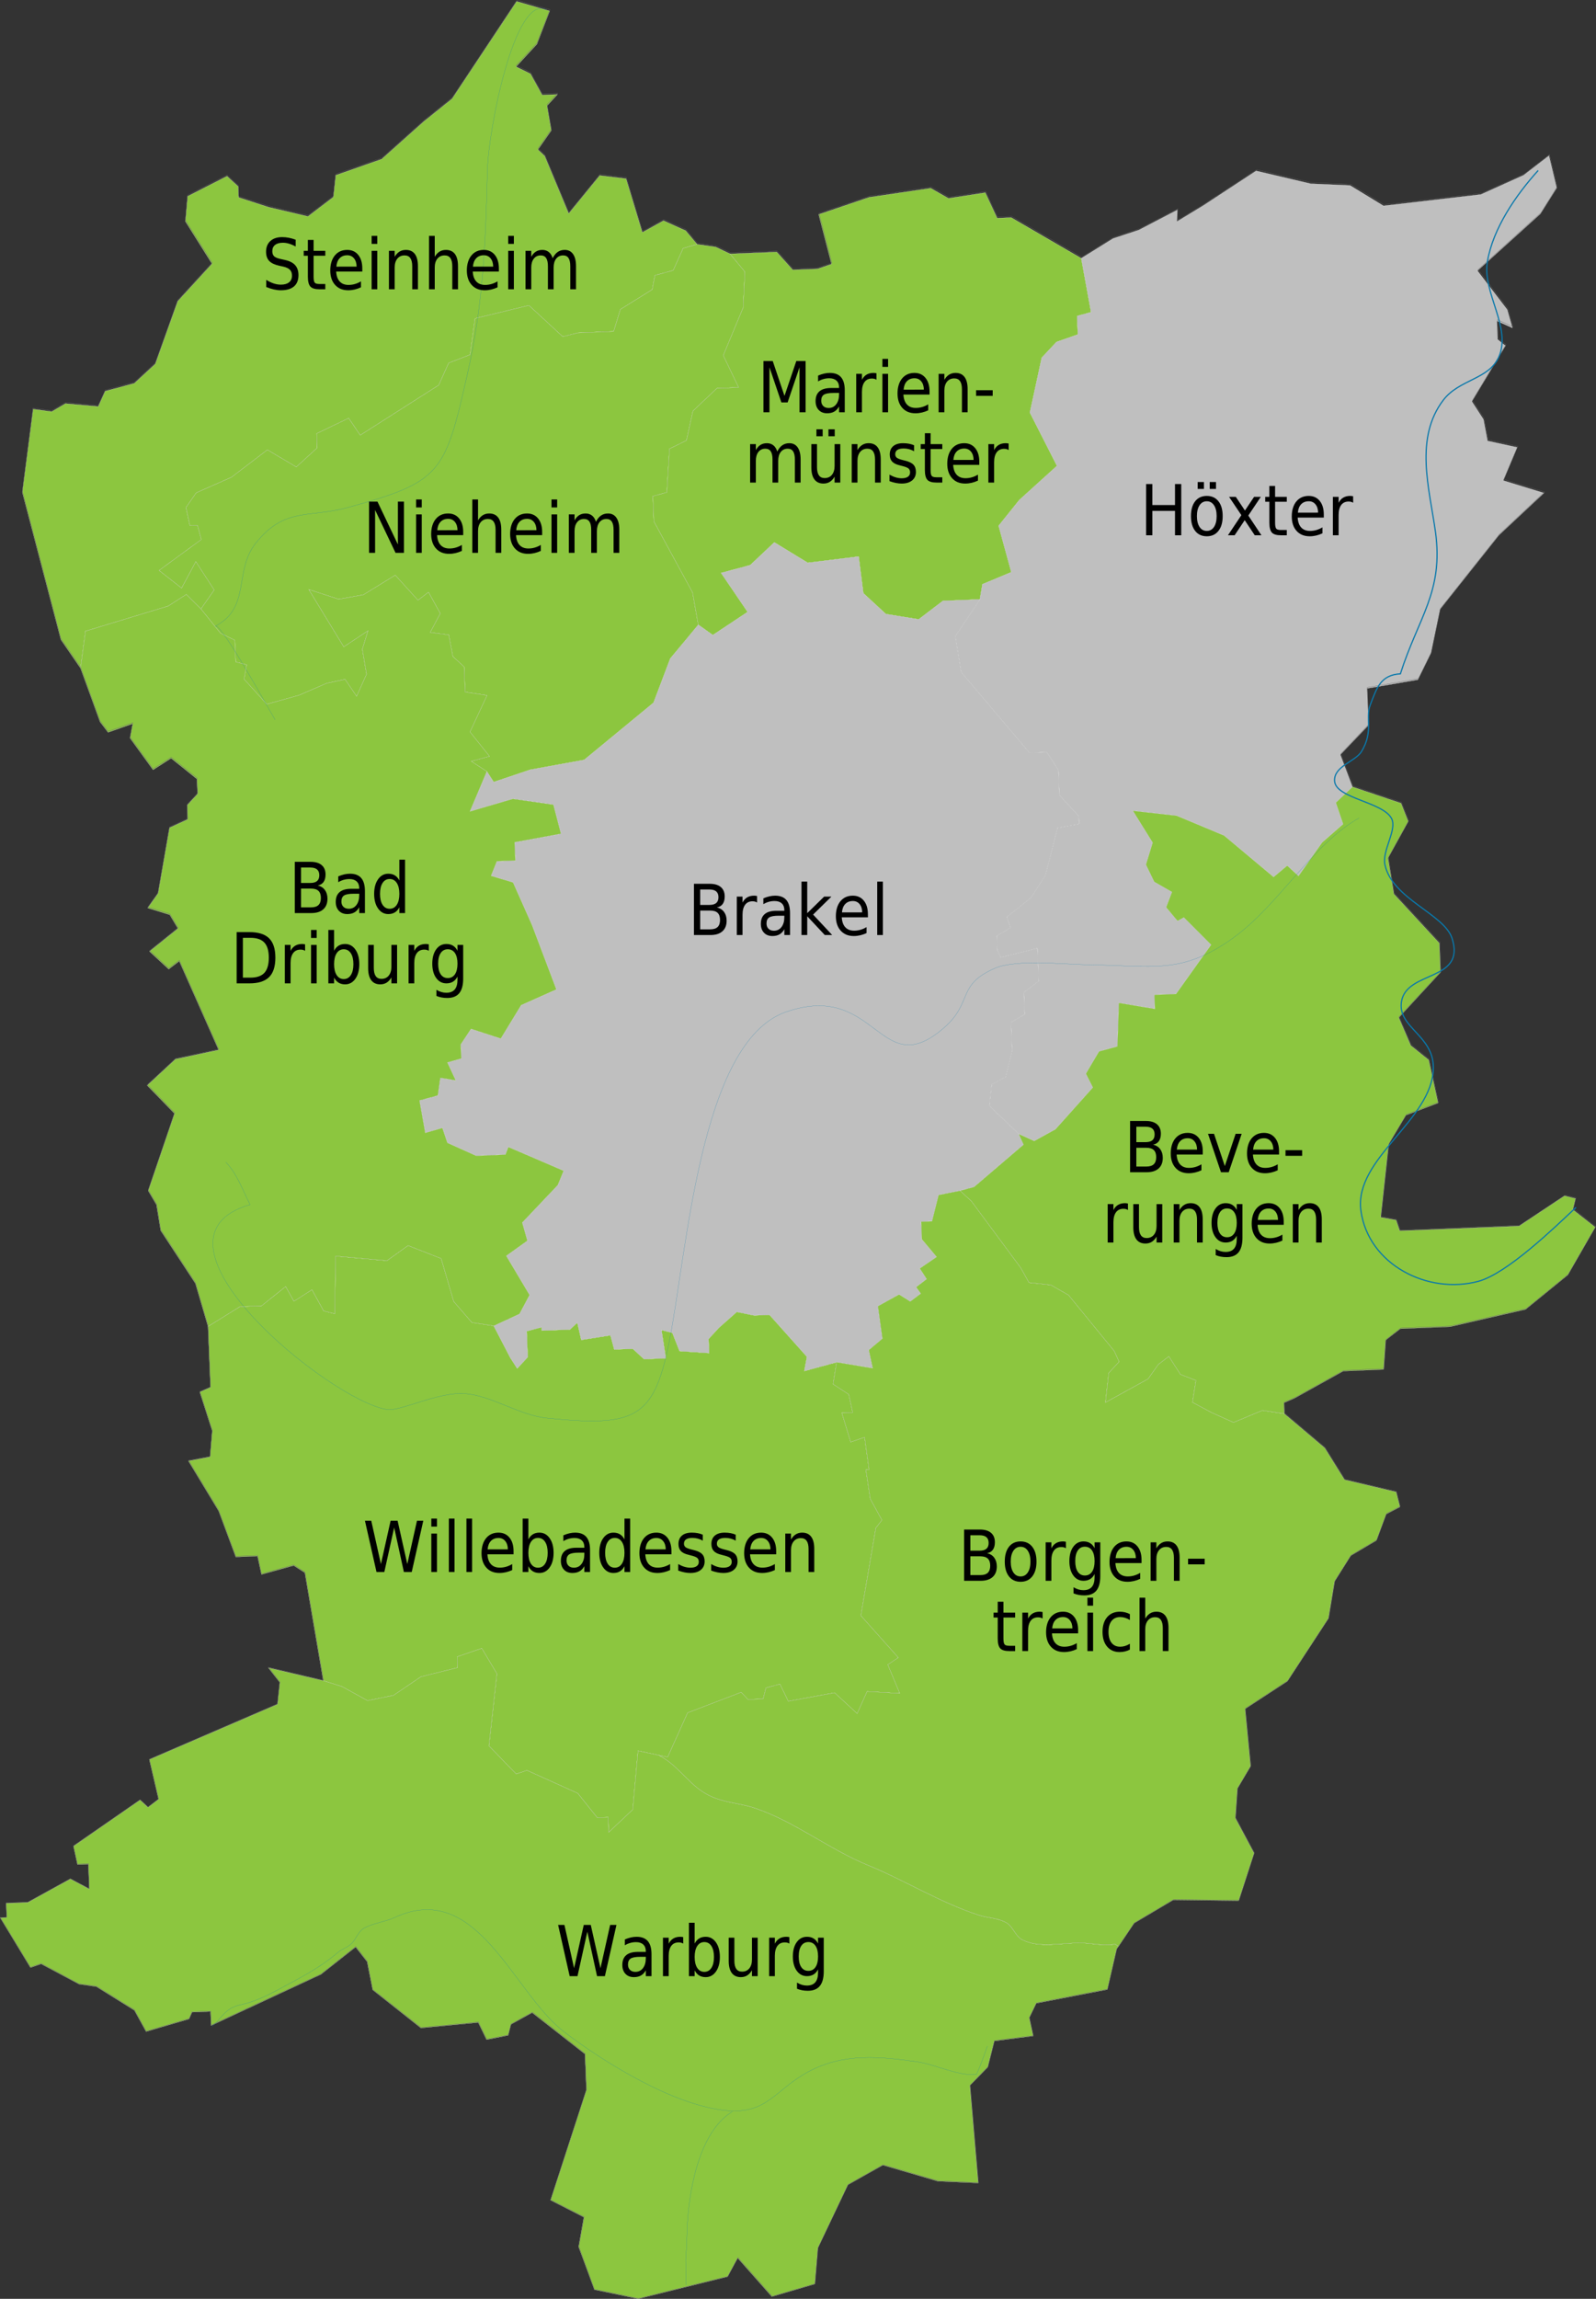 <svg xmlns="http://www.w3.org/2000/svg" id="Kreis_H&#xF6;xter" data-name="Kreis H&#xF6;xter" viewBox="0 0 10565.18 15208.56"><rect x="0" y="0" width="10565.18" height="15208.56" fill="#333333" stroke="none"/><defs><style>      .cls-1 {        stroke: #646464;        stroke-width: 2px;      }      .cls-1, .cls-2, .cls-3 {        fill: none;      }      .cls-2, .cls-3 {        stroke: #0978ab;      }      .cls-4 {        fill: #bfbfbf;      }      .cls-4, .cls-5 {        stroke: #fff;      }      .cls-3 {        stroke-width: 8px;      }      .cls-5 {        fill: #8cc63f;      }    </style></defs><g id="Municipalities"><polygon id="Willebadessen" class="cls-5" points="2142.84 8672.77 2215.69 8691.22 2221.65 8309.91 2561.21 8340.23 2701.1 8239.98 2920.43 8325.81 3003.78 8610.27 3124.03 8749.34 3268.86 8771.48 3378.59 8982.92 3423.94 9053.08 3492.88 8978.32 3485.98 8806.7 3586.22 8780.05 3587.1 8802.7 3773.31 8795.2 3822.01 8749.26 3848.07 8864.17 4041.37 8833.69 4066.43 8927.38 4188.76 8922.44 4263.57 8991.32 4407.23 8985.53 4378.34 8798.84 4451.06 8817.26 4498.62 8937.96 4693.63 8951.41 4689.88 8858.32 4758.88 8783.57 4877.23 8678.9 4992.77 8702.26 5093.89 8698.14 5342.28 8975.97 5324.66 9069.99 5538.14 9012.07 5514.61 9156.9 5618.6 9224.67 5644.74 9344.89 5572.85 9347.79 5631.34 9539.93 5723.13 9508.31 5753.18 9722.96 5731.84 9723.78 5760.96 9915.81 5838.41 10056.63 5797.88 10108.8 5698.69 10688.43 5947 10966.2 5876.93 11013 5956.53 11203.01 5740.16 11190.35 5674.17 11336.91 5524.63 11199.01 5217.94 11255.29 5162.69 11141.59 5070.36 11166.59 5052.03 11239.34 4950.9 11243.37 4906.35 11195.83 4552.01 11331.4 4419.95 11624.41 4370.17 11614.42 4223.78 11583.03 4188.76 11972.14 4029.56 12122.45 4025.48 12022.63 3953.73 12025.55 3824.65 11864.15 3488.19 11712.51 3417.18 11736.63 3236.65 11550.74 3289.24 11072.91 3189.28 10905.09 3026.23 10960.95 3029.16 11032.78 2786.52 11093.17 2604.8 11216.32 2432.98 11251.26 2264.03 11158.08 2140 11119.11 2017.94 10404.48 1944.09 10356.96 1730.72 10416.05 1704.46 10294.58 1560.8 10300.37 1447.42 9995.82 1247.5 9665.43 1390.34 9638.35 1404.79 9465.85 1322.48 9209.34 1393.26 9178.52 1376.97 8775.51 1587.59 8644.5 1731.26 8638.77 1891.33 8511.02 1945.79 8608.74 2065.25 8532 2142.84 8672.77"></polygon><path id="Warburg" class="cls-5" d="M201.57,13016.94L2.05,12687.94l42.37-1.82-3.78-94.51,143.64-5.68,281.57-155.16,125.33,66.89-6.61-165.04-71.89,2.98-26.22-121.56,440.81-305.44,52.56,48.47,69.79-53.53-61.13-262.69,848.66-365.83,15.27-144.52-75.69-96.89,363.25,85.37,124.03,39.05,168.95,93.17,171.79-34.94,181.75-123.17,242.63-60.39-2.92-71.83,162.96-55.83,99.96,167.79-52.68,477.77,180.53,185.9,71.01-24.1,336.43,151.67,129.08,161.4,71.78-2.92,4.09,99.79,159.22-150.28,34.99-389.1,146.39,31.33-1.16,2.78c111.68,58.18,177.18,166.06,278.59,233.92,116.36,77.94,230.63,70.73,350.93,111.17,259.18,86.76,494.49,274.59,747.79,377.61,242.46,99.56,478.93,247.23,730.02,329.05,60.71,20.26,125.96,17.65,185.87,51.23,43.74,24.83,58.18,88.24,105.75,113.04,111.71,56.82,255.34,20.41,381.95,20.66,78.67.74,150.17,21.91,232.21,7.89l21.97,15.13-12.71,17.77-61.19,267.63-470.45,90.79-46.77,96.53,26.11,120.11-257.22,33.01-43.68,173.66-117.67,120.68,55.09,645.3-266.9-11.98-364.02-106.6-231.82,130.5-199.04,418.37-19.98,237.98-284.32,83.27-226.14-256-67.01,124-591.04,146.25-290.28-60.25-104.53-283.58,34.71-195.94-220.35-112.39,237.04-728.97-9.39-238.12-349.49-273.71-140.66,77.54-18.47,72.66-142.73,28.46-55.09-113.67-379.66,36.47-319.32-252.34-36.78-186.32-75.84-96.95-229.97,181.13-727.13,338.42-3.78-93.12-122.38,4.85-19.5,44.76-284.44,83.36-77.62-140.8-251.37-156.44-115.34-16.72-250.55-133.79-70.67,24.35Z"></path><polygon id="Steinheim_Westfalen_" data-name="Steinheim (Westfalen)" class="cls-5" points="4539.15 1525.89 4614.84 1616.12 4522.55 1642.55 4456.59 1789.05 4335.29 1821.92 4317.78 1915.79 4107.04 2046.92 4062.43 2192.55 3825.42 2202.05 3725.35 2227.43 3501.16 2020.59 3144.84 2106.85 3112.06 2346.64 2970.35 2401.63 2904.2 2548.22 2384.53 2879.53 2308.1 2766.69 2096.21 2868.43 2100.07 2962.94 1961.26 3089.7 1770.14 2976.14 1532.19 3157.54 1299.26 3260.22 1231.41 3357.51 1257.21 3477.72 1307.89 3475.69 1333.07 3569.29 1053.43 3773.75 1202 3890.34 1296.26 3714.63 1418.32 3902.87 1330.2 4029.07 1233.19 3933.04 1113.71 4009.77 566.01 4175.65 533.2 4420.75 403.13 4231.48 147.87 3257.08 219.28 2706.7 342.51 2723.06 433.53 2670.07 650.27 2689.34 696.62 2587.54 889.16 2535.88 1028.08 2407.73 1176.52 1992.74 1403.62 1745.07 1227.23 1464.4 1241.77 1298.62 1502.93 1165.52 1577.63 1234.48 1580.41 1306.33 1777.69 1370.34 2038.6 1431.85 2206.67 1303.76 2222.28 1159.36 2527.06 1052.4 2805 804.15 2993.28 652.68 3420.45 9.37 3638.78 72.54 3554.35 291.76 3416.39 441.2 3511.47 487.99 3589.2 628.69 3690.38 624.7 3621.22 699.44 3649.14 863.53 3561.13 989.64 3605.47 1031.8 3764.6 1413.1 3970.28 1161.05 4144.34 1182.02 4251.82 1537.48 4392.65 1459.83 4539.15 1525.89"></polygon><polygon id="Nieheim" class="cls-5" points="4833.09 1679.31 4931.12 1797.92 4919.63 2035.53 4788.22 2351.23 4889.91 2563.03 4746.25 2568.83 4587.14 2719.1 4544.51 2914 4431.9 2969.18 4414.39 3257.61 4321.92 3282.71 4328.56 3448.95 4584.79 3919.59 4622.62 4133.98 4437.06 4357.26 4326.38 4649.45 3867.17 5027.64 3510.16 5092.65 3267.96 5174.29 3222.83 5104.16 3118.53 5036.38 3240.14 5003.55 3110.78 4842.2 3223.88 4600.52 3079.08 4578.34 3072.41 4412.07 2997.54 4343.16 2970.49 4200.35 2847.23 4183.9 2914.33 4058.71 2836.59 3917.9 2766.91 3971.34 2616.35 3805.51 2405.62 3935.2 2241.52 3964.45 2044.61 3900.49 2275.44 4278.88 2436.42 4172.47 2398.75 4295.24 2426.68 4460.69 2360.78 4607.19 2284.01 4494.35 2162.65 4520.56 1979.19 4599.93 1765.83 4659.07 1615.32 4493.24 1632.86 4397.98 1560.03 4379.54 1554.19 4235.84 1459.17 4189.11 1330.2 4029.07 1418.32 3902.87 1296.26 3714.63 1202 3890.34 1053.43 3773.75 1333.07 3569.29 1307.89 3475.69 1257.21 3477.72 1231.41 3357.51 1299.26 3260.22 1532.19 3157.54 1770.14 2976.14 1961.26 3089.7 2100.07 2962.94 2096.21 2868.43 2308.1 2766.69 2384.53 2879.53 2904.2 2548.22 2970.35 2401.63 3112.06 2346.64 3144.84 2106.85 3501.16 2020.59 3725.35 2227.43 3825.42 2202.05 4062.43 2192.55 4107.04 2046.92 4317.78 1915.79 4335.29 1821.92 4456.59 1789.05 4522.55 1642.55 4614.84 1616.12 4738.24 1633.81 4833.09 1679.31"></polygon><polygon id="Marienm&#xFC;nster" class="cls-5" points="7157.88 1708.55 7222.96 2065.64 7130.61 2090.66 7135.38 2213.07 6993.84 2262.71 6896.41 2366.52 6817.9 2729.45 6997.33 3081.97 6747.97 3307.76 6610.95 3478.53 6695.07 3785.56 6503.84 3865.21 6486.64 3965.82 6241.94 3975.61 6081.53 4098.06 5864.15 4062.74 5714.67 3924.85 5683.68 3682.35 5347.11 3723.82 5125.68 3588.86 4966.6 3739.14 4774.06 3790.8 4949.57 4048.88 4718.69 4202.03 4622.62 4133.98 4584.79 3919.59 4328.56 3448.95 4321.92 3282.71 4414.39 3257.61 4431.9 2969.18 4544.51 2914 4587.14 2719.1 4746.25 2568.83 4889.91 2563.03 4788.22 2351.23 4919.63 2035.53 4931.12 1797.92 4833.09 1679.31 5141.74 1666.95 5247.94 1785.28 5412.84 1778.65 5504.65 1746.96 5419.56 1418.56 5753.27 1305.28 6161.31 1244.89 6278.78 1312.08 6522.43 1274.36 6600.96 1443.1 6694.31 1439.31 7157.88 1708.55"></polygon><polygon id="H&#xF6;xter" class="cls-4" points="10253.82 1029.88 10304.9 1243.72 10197.22 1414.59 9780.56 1791.05 9977.47 2048.26 10011.84 2169.42 9908.82 2122.98 9913.61 2245.37 9965.86 2287.24 9743.47 2655.96 9820.07 2774.04 9847.11 2916.88 10043.57 2959.62 9951.22 3179.16 10220.87 3261.64 9922.89 3540.06 9532.26 4031.32 9471.92 4321.61 9385.72 4496.96 9049.46 4554.36 9059.25 4797.79 8872.67 4993.17 8953.02 5205.76 8842.79 5310.16 8891.15 5452.13 8752.22 5573.54 8595.76 5795.67 8521.17 5726.77 8430.78 5802.29 8102.78 5527.66 7788.51 5396.44 7499.31 5364.13 7630.32 5574.71 7585.5 5720.34 7640.79 5834.1 7758.09 5901.32 7719.46 6002.78 7795.04 6093.07 7836.87 6069.99 8017.21 6250.62 7785.08 6575.74 7641.39 6581.43 7645.13 6674.58 7406.45 6634.89 7396.71 6923.1 7275.41 6955.93 7188.19 7103.36 7234.34 7194.68 6986.94 7471.09 6846.31 7548.69 6743.29 7502.24 6549.08 7316.89 6564.66 7172.38 6656.13 7124.66 6699.7 6951.05 6692.06 6763.54 6783.05 6709.22 6777.38 6565.59 6875.77 6489.66 6867.06 6274.16 6624.32 6334.54 6601.1 6284.82 6597.3 6191.71 6688.32 6137.48 6664.14 6066.48 6824.15 5938.81 6919.45 5791.06 7000.11 5477.41 7143.01 5450.35 7140.91 5399.76 7012.68 5261.07 7006.13 5096.11 6929.44 4976.64 6815.21 4981.23 6362.02 4446.51 6323.19 4209.57 6486.64 3965.82 6503.84 3865.21 6695.07 3785.56 6610.95 3478.53 6747.97 3307.76 6997.33 3081.97 6817.9 2729.45 6896.41 2366.52 6993.84 2262.71 7135.38 2213.07 7130.61 2090.66 7222.96 2065.64 7157.88 1708.55 7368.64 1577.54 7539.35 1521.36 7793.99 1388.54 7790.36 1465.96 7964.59 1360.35 8315.27 1130.41 8678.41 1215.76 8937.19 1226.69 9158.59 1361.69 9803.01 1286.5 10085.69 1159.22 10253.82 1029.88"></polygon><polygon id="Brakel" class="cls-4" points="3586.22 8780.05 3485.98 8806.7 3492.88 8978.32 3423.94 9053.08 3378.59 8982.92 3268.86 8771.48 3438.9 8692.69 3505.73 8567.42 3351.42 8308.41 3491.26 8208.28 3457.12 8088.4 3692.4 7840.52 3731.17 7745.64 3365.08 7588.47 3345.92 7638.5 3151.74 7646.33 2961.67 7560.72 2928.49 7462.11 2815.13 7494.62 2777.19 7280.33 2898.49 7247.45 2915.09 7130.95 3017.07 7148.06 2961.67 7029.11 3053.96 7002.78 3050.19 6909.63 3118.07 6806.99 3315.15 6871.04 3450.05 6649.76 3682.95 6545.82 3522 6120.62 3396.12 5837.87 3250.53 5794.45 3289.13 5698.22 3411.79 5693.34 3406.8 5572.24 3713.63 5515.94 3663.28 5323.47 3395.22 5285.02 3110.78 5368.35 3222.66 5104.02 3268.1 5174.17 3510.16 5092.51 3867.17 5027.53 4326.38 4649.34 4437.06 4357.08 4622.79 4133.86 4718.69 4201.89 4949.57 4048.76 4774.2 3790.64 4966.6 3738.87 5125.9 3588.65 5347.11 3723.67 5683.82 3682.15 5714.79 3924.72 5864.27 4062.6 6081.53 4097.9 6241.94 3975.5 6486.64 3965.7 6323.28 4209.43 6362.02 4446.34 6815.21 4981.11 6929.44 4976.49 7006.24 5095.97 7012.8 5260.87 7141 5399.66 7143.07 5450.18 7000.37 5477.22 6919.56 5790.94 6824.15 5938.69 6664.28 6066.27 6688.43 6137.28 6597.3 6191.61 6601.1 6284.7 6624.32 6334.34 6867.06 6274.05 6875.77 6489.53 6777.66 6565.4 6783.39 6709.1 6692.2 6763.39 6699.84 6950.94 6656.13 7124.55 6564.8 7172.13 6549.16 7316.71 6743.4 7502.1 6775.39 7572.74 6448.21 7852.38 6355.97 7877.33 6213.16 7905.85 6169.48 8079.43 6097.7 8082.3 6102.19 8198.01 6200.25 8315.33 6088.68 8391.74 6134.31 8461.9 6064.44 8515.31 6095.4 8558.02 6025.56 8610.13 5951.71 8563.79 5810.97 8641.41 5840.91 8856.05 5750.72 8931.6 5776.8 9051.77 5538.14 9012.07 5324.66 9069.99 5342.28 8975.97 5093.89 8698.14 4992.77 8702.26 4877.23 8678.9 4758.88 8783.57 4689.88 8858.32 4693.63 8951.41 4498.62 8937.96 4451.06 8817.26 4378.34 8798.84 4407.23 8985.53 4263.57 8991.32 4188.76 8922.44 4066.43 8927.38 4041.37 8833.69 3848.07 8864.17 3822.01 8749.26 3773.31 8795.2 3587.1 8802.7 3586.22 8780.05"></polygon><path id="Borgentreich" class="cls-5" d="M5951.71,8563.79l73.85,46.4,69.71-52.11-30.88-42.77,69.82-53.41-45.55-70.16,111.57-76.34-98.06-117.33-4.43-115.65,71.78-2.92,43.68-173.64,142.76-28.44,74.64,68.91,326.87,441.33,54.44,97.69,144.69,15.5,117.27,67.21,302.54,370.18,32.27,70.67-69.05,74.76-21.57,194.01,140.8-77.54,140.91-77.62,68.06-96.16,69.85-53.36,76.68,119.49,102.83,39.85-23.36,144.74,125.19,67.04,146.53,66.02,191.35-79.61,144.83,22.17,267.43,226.34,131.18,210.64,341.62,80.8,25.23,98.94-91.22,47.68-65.05,174.52-169.26,100.04-107.65,170.8-40.61,245.41-271.15,414.68-280.46,183.17,36.55,379.63-87.36,147.35-13.54,195.06,124,232.16-102.03,314.49-431.88-5.28-260.2,154.34-103.05,153.4-21.97-15.13c-81.96,13.96-153.46-7.12-232.13-7.89-126.61-.26-270.33,36.16-382.04-20.66-47.57-24.81-62.01-88.15-105.72-113.02-59.97-33.52-125.25-30.91-185.9-51.26-251.15-81.79-487.47-229.49-729.99-329.02-253.42-103.02-488.64-290.82-747.82-377.64-120.34-40.5-234.57-33.29-350.93-111.17-101.38-67.86-166.91-175.74-278.59-233.92l1.16-2.76,49.78,10.02,132.09-293.04,354.26-135.58,44.64,47.57,101.09-4.06,18.36-72.74,92.41-25.03,55.14,113.69,306.72-56.31,149.54,137.93,65.99-146.56,216.35,12.71-79.58-190.01,70.07-46.8-248.33-277.77,99.19-579.63,40.56-52.17-77.42-140.83-29.18-192.03,21.31-.79-30.03-214.67-91.76,31.61-58.52-192.08,71.98-3.01-26.17-120.17-103.99-67.83,23.64-144.8,238.66,39.68-26.11-120.16,90.22-75.52-30.03-214.7,140.49-77.54Z"></path><polygon id="Beverungen" class="cls-5" points="8891.15 5451.96 8842.93 5309.95 8953.25 5205.65 9274.64 5313.94 9322.12 5434.57 9187.96 5677.19 9226.93 5914.1 9527.68 6239.14 9535.46 6433.29 9259.65 6732.18 9339.03 6916.9 9457.47 7012.07 9519.6 7297.3 9306.99 7377.79 9192.16 7570.27 9139.68 8053.38 9241.57 8071.94 9265.78 8142.89 10055.86 8111.19 10356.98 7911.24 10429.69 7929.63 10411.39 8002.29 10559.94 8118.88 10378.07 8435.33 10099.45 8662.32 9600.37 8776.93 9270.46 8790.21 9172.24 8866.16 9158.59 9059.83 8892.65 9070.56 8569.45 9250.04 8498.78 9280.86 8501.73 9352.72 8356.82 9330.59 8165.47 9410.23 8018.94 9344.15 7893.84 9277.17 7917.14 9132.37 7814.28 9092.53 7737.66 8973.04 7667.75 9026.4 7599.72 9122.5 7458.92 9200.12 7318.07 9277.66 7339.63 9083.64 7408.69 9008.86 7376.42 8938.22 7073.87 8568.01 6956.6 8500.78 6811.92 8485.28 6757.48 8387.57 6430.61 7946.32 6355.97 7877.33 6448.21 7852.38 6775.39 7572.74 6743.4 7502.1 6846.43 7548.56 6987.09 7470.94 7234.46 7194.56 7188.19 7103.22 7275.41 6955.82 7396.71 6922.97 7406.45 6634.76 7645.27 6674.46 7641.53 6581.32 7785.19 6575.53 8017.32 6250.41 7836.87 6069.84 7795.04 6092.8 7719.55 6002.62 7758.23 5901.18 7640.79 5833.98 7585.62 5720.23 7630.32 5574.51 7499.31 5363.92 7788.51 5396.3 8102.78 5527.51 8430.95 5802.18 8521.17 5726.62 8595.99 5795.53 8752.22 5573.43 8891.15 5451.96"></polygon><polygon id="Bad_Driburg" data-name="Bad Driburg" class="cls-5" points="1979.31 4599.64 2162.77 4520.36 2284.15 4494.23 2360.78 4606.99 2426.79 4460.55 2398.87 4295.13 2436.5 4172.34 2275.61 4278.73 2044.61 3900.23 2241.63 3964.32 2405.74 3935.07 2616.35 3805.31 2766.91 3971.22 2836.7 3917.78 2914.33 4058.58 2847.38 4183.76 2970.61 4200.15 2997.68 4343.02 3072.41 4411.87 3079.08 4578.13 3223.88 4600.39 3111.01 4842.07 3240 5003.41 3118.84 5036.22 3222.66 5104.02 3110.78 5368.35 3395.22 5285.02 3663.28 5323.47 3713.63 5515.94 3406.8 5572.24 3411.79 5693.34 3289.13 5698.22 3250.53 5794.45 3396.12 5837.87 3522 6120.62 3682.95 6545.82 3450.05 6649.76 3315.15 6871.04 3118.07 6806.99 3050.19 6909.63 3053.96 7002.78 2961.67 7029.11 3017.07 7148.06 2915.09 7130.95 2898.49 7247.45 2777.19 7280.33 2815.13 7494.62 2928.49 7462.11 2961.67 7560.72 3151.74 7646.33 3345.92 7638.5 3365.08 7588.47 3731.17 7745.64 3692.4 7840.52 3457.12 8088.4 3491.26 8208.28 3351.42 8308.41 3505.73 8567.42 3438.9 8692.69 3268.86 8771.48 3124.03 8749.34 3003.78 8610.27 2920.43 8325.81 2701.1 8239.98 2561.21 8340.23 2221.65 8309.91 2215.69 8691.22 2142.84 8672.77 2065.25 8532 1945.79 8608.74 1891.33 8511.02 1731.26 8638.77 1587.59 8644.5 1376.97 8775.51 1293.65 8491.02 1063.7 8140.62 1035.58 7969.85 981.2 7877.44 1155.2 7366.72 974.64 7180.9 1162.07 7006.82 1447.42 6946.04 1186.65 6358.3 1116.83 6411.74 989.54 6294.21 1177.96 6142.8 1123.73 6051.71 977.99 6006.95 1046.16 5910.94 1121.88 5476.25 1242.31 5420.74 1238.53 5327.65 1307.58 5252.9 1303.55 5153.16 1132.7 5016.11 1013.27 5092.86 860.98 4883.05 878.43 4787.79 715.52 4844.98 662.08 4775.18 533.2 4420.64 566.01 4175.51 1113.71 4009.62 1233.19 3932.87 1330.32 4028.85 1459.28 4188.91 1554.44 4235.72 1560.2 4379.43 1632.86 4397.84 1615.43 4493.13 1765.97 4658.96 1979.31 4599.64"></polygon></g><g id="Districts"><polygon id="Kreis_H&#xF6;xter-2" data-name="Kreis H&#xF6;xter" class="cls-1" points="10257.59 1022.22 10307.54 1236.11 10201.11 1406.94 9784.45 1783.56 9981.07 2040.93 10015.42 2162.12 9912.45 2115.62 9917.24 2238.07 9969.61 2280 9746.99 2648.66 9823.87 2766.94 9851.03 2909.87 10047.14 2952.57 9954.65 3172.26 10224.7 3254.7 9926.5 3533.26 9535.83 4024.78 9475.55 4315.09 9389.13 4490.46 9051.67 4547.97 9061.49 4791.57 8875.91 4986.96 8956.6 5199.63 9277.99 5308.01 9325.55 5428.67 9191.37 5671.34 9228.97 5908.44 9531.29 6233.4 9539.04 6427.72 9261.86 6726.71 9342.36 6911.46 9461.02 7006.68 9523 7292.04 9310.43 7372.65 9195.54 7565.16 9142.92 8048.41 9244.87 8067 9268.9 8138.01 10059.66 8106.11 10360.81 7906.25 10432.28 7924.61 10415.08 7997.21 10563.88 8113.92 10381.7 8430.51 10102.91 8657.58 9603.8 8772.3 9273.67 8785.67 9175.47 8861.45 9162.02 9055.23 8895.8 9065.96 8572.66 9245.5 8501.85 9276.41 8504.66 9348.24 8772.15 9574.84 8903.33 9785.42 9243.93 9866.31 9269.27 9965.31 9178.96 10012.81 9114.31 10187.41 8944.93 10287.55 8837.37 10458.51 8796.3 10704.07 8525.18 11118.83 8244.66 11301.89 8281.38 11681.63 8193.82 11829.27 8180.32 12024.25 8304.43 12256.69 8202.4 12571.35 7770.09 12565.99 7509.81 12720.44 7394.18 12891.66 7331.83 13159.18 6862.09 13250.06 6815.35 13346.53 6841.46 13466.84 6584.13 13499.76 6540.56 13673.56 6422.87 13794.1 6478.15 14439.88 6210.86 14427.97 5845.59 14321.31 5614.77 14451.92 5415.7 14870.4 5395.81 15108.32 5111.17 15191.64 4885.26 14935.53 4818.25 15059.39 4227.07 15205.89 3935.31 15145.72 3831.75 14861.91 3866.63 14665.97 3644.92 14553.64 3882.35 13824.27 3872.67 13586.03 3524.35 13312.04 3383.44 13389.89 3365.02 13462.44 3222.49 13490.82 3167.12 13377.18 2787.61 13413.73 2466.84 13161.43 2431.16 12974.96 2355.5 12878.07 2125.44 13059.34 1398 13397.39 1394.31 13304.41 1271.74 13309.38 1252.44 13354.13 967.83 13437.4 890.01 13296.49 638.47 13140.08 522.05 13123.68 272.69 12989.75 201.71 13014.01 1.74 12684.59 44.42 12682.92 40.48 12588.61 184.34 12582.79 465.88 12427.57 591.21 12494.3 584.69 12329.32 512.91 12332.18 485.41 12210.71 927.56 11905.02 979.92 11953.61 1049.97 11900.19 988.72 11637.36 1836.46 11271.41 1851.99 11126.81 1777.4 11029.86 2140.8 11115.25 2018.5 10400.44 1943.52 10352.82 1731.11 10412.03 1704.86 10290.38 1561.4 10296.15 1447.67 9991.59 1248.15 9661.06 1390.85 9633.93 1405.04 9461.43 1322.82 9204.89 1393.46 9174.1 1377.31 8770.8 1293.93 8486.25 1064.16 8135.65 1036.06 7964.77 981.42 7872.42 1155.6 7361.58 974.9 7175.49 1162.53 7001.44 1447.67 6940.76 1186.96 6352.68 1117.17 6406.19 989.91 6288.66 1178.33 6137.15 1124.13 6045.93 978.56 6001.18 1046.33 5905.12 1122.25 5470.29 1242.5 5414.81 1238.76 5321.6 1307.81 5246.89 1303.86 5147.09 1133.15 5010 1013.47 5086.69 861.09 4876.98 878.71 4781.57 715.61 4838.77 662.28 4768.99 533.32 4414.37 403.1 4224.97 148.1 3250.22 219.13 2699.58 342.51 2715.91 433.67 2662.98 650.36 2682.25 696.96 2580.39 889.38 2528.69 1028.25 2400.52 1176.86 1985.34 1404.11 1737.67 1227.46 1456.84 1242.19 1290.86 1503.33 1157.91 1577.01 1226.9 1579.87 1298.71 1778.2 1362.71 2039.48 1424.24 2207.29 1296.15 2222.99 1151.54 2527.97 1044.71 2805.88 796.31 2994.28 644.78 3421.55 1.16 3640.2 64.38 3555.57 283.74 3417.55 433.21 3512.97 480 3590.48 620.82 3691.52 616.82 3621.47 691.59 3650.56 855.62 3562.27 981.91 3606.71 1024.04 3765.96 1405.51 3971.9 1153.31 4145.79 1174.33 4253.49 1529.93 4394.35 1452.25 4541.05 1518.36 4616.55 1608.6 4739.72 1626.36 4834.91 1671.92 5143.64 1659.43 5249.65 1777.84 5414.88 1771.14 5506.89 1739.44 5421.49 1411.04 5755.71 1297.66 6163.75 1237.18 6280.99 1304.5 6524.61 1266.68 6603.57 1435.48 6696.63 1431.76 7160.64 1700.98 7371.25 1569.95 7542.39 1513.83 7796.91 1380.9 7793.36 1458.32 7967.68 1352.7 8318.36 1122.68 8681.39 1208.09 8940.53 1218.99 9161.88 1354.14 9806.59 1278.89 10089.43 1151.54 10257.59 1022.22"></polygon></g><g id="Water_Bodies" data-name="Water Bodies"><path id="Weser" class="cls-3" d="M10182.32,1127.71c-146.93,162.85-298.66,381.84-336.18,603.21-.06.29-.11.61-.14.84-34.23,205.04,162.43,435.79,75.16,631.33-65.73,147.23-261.87,146.47-366.51,283.5-193.11,252.96-92.38,585.71-52.51,869.76,55.91,398.42-114.06,569.65-231.84,941.53-129.76,8.16-155.16,88.61-199.77,206.43-33.58,88.44,23.64,173.18-57.7,307.65-40.59,67.02-185.19,96.95-178.12,195.82,8.2,114.28,317.33,136.88,376.53,246.22.34.61.6,1.22.96,1.83,37.55,74.22-64.48,211.57-44.28,305.15,48.76,226.89,392.68,325.9,444.37,486.65,92.69,288.58-300.9,210.09-334.84,418.96-27.33,172.44,214.25,222.24,210.98,440-4.51,343.31-527.32,597.28-479.53,943.08,49.47,358,444.48,556.81,777.62,467.21,190.55-51.25,506.76-357.83,646.36-489.06"></path><path id="Twiste_Diemel_" data-name="Twiste (Diemel)" class="cls-2" d="M4542.92,15117.78c-7.38-287.3-3.34-73.52,5.63-361.44,7.43-236.64,71.12-648.71,299.68-786.5"></path><path id="Nethe" class="cls-2" d="M1494.73,7688.74c73.39,72.91,115.43,193.33,160.92,280.8-785.87,226.99,528.06,1296.96,906.78,1355.54,86.48,13.45,339.15-117.67,512.71-105.35,178.72,11.95,360.64,143.1,544.29,161.91,580.71,58.95,707.37,5.99,808.87-495.25,119.06-584.65,202.02-1991.99,773.64-2191.18,606.31-211.31,618.17,479.36,1048.66,102.94,192.11-168.67,80.18-280.56,333.82-391.76,142.93-62.65,466.02-25.8,624.5-23.46,421.4,5.59,612.07,67.08,952.59-176.52,304.99-218.58,524.15-619.9,835.68-794.97"></path><path id="Emmer_Weser_" data-name="Emmer (Weser)" class="cls-2" d="M1821.25,4761.67c-34.96-56.37-355.19-640.25-395.89-619.09,237.13-123.4,120.79-365.11,267.64-549.13,191.77-240.19,350.9-165.31,605.85-235.08,621.32-170.63,645.53-222.21,793.82-877.05,102.57-452.67,121.73-838.27,133.82-1354.42,6.53-275.21,181.56-1160.08,387.93-1065.15"></path><path id="Diemel" class="cls-2" d="M1401.35,13410.21c67.78-59.26,87.33-125.13,191.74-147.35,83.41-17.71,158.45-51.6,234.66-92.64,153.03-82.33,281.83-145,413.88-257.13,20.95-17.74,59.74-29.04,87.7-57.22,28.75-28.98,40.53-74.76,77.25-97.38,56.08-34.48,145.06-44.22,205.88-72.57,547.16-254.95,782.5,496.13,1120.49,755.23,269.42,206.33,727.32,486.51,1068.72,520.85,279.7,28.09,323.23-134.36,550.74-256.57,230.48-123.83,472.32-101.06,724.83-64.22,120.2,18.5,267.21,94.96,386.89,82.73,28.18-61.59,48.7-121.19,72.03-187.66"></path></g><g id="Caption_Outline" data-name="Caption Outline"><g><path d="M2415.84,10061.01h41.78l64.03,286.54,64.03-286.54h46.32l64.25,286.54,64.03-286.54h41.78l-76.52,338.99h-51.99l-64.26-294.26-65.16,294.26h-51.77l-76.52-338.99Z"></path><path d="M2855.18,10046.7h37.46v52.91h-37.46v-52.91ZM2855.18,10145.7h37.46v254.3h-37.46v-254.3Z"></path><path d="M2971.43,10046.7h37.46v353.29h-37.46v-353.29Z"></path><path d="M3087.68,10046.7h37.46v353.29h-37.46v-353.29Z"></path><path d="M3399.64,10262.4v20.43h-173.01c1.67,28.77,9.51,50.68,23.5,65.73,13.99,15.07,33.4,22.59,58.24,22.59,14.53,0,28.58-1.96,42.12-5.9,13.54-3.93,26.99-9.83,40.3-17.71v39.51c-13.48,6.36-27.27,11.21-41.43,14.53-14.16,3.32-28.5,5-43.03,5-36.64,0-65.59-11.81-86.85-35.42-21.26-23.61-31.9-55.54-31.9-95.82s10.1-74.66,30.31-99.11c20.21-24.44,47.48-36.67,81.85-36.67,30.74,0,55.06,11.01,73,33.04,17.94,22.02,26.91,51.97,26.91,89.8ZM3361.96,10250.14c-.31-22.85-6.05-41.09-17.26-54.72-11.21-13.62-26.03-20.43-44.5-20.43-21.03,0-37.89,6.59-50.52,19.75-12.63,13.17-19.87,31.72-21.68,55.63l133.96-.23Z"></path><path d="M3497.73,10184.29c7.86-15.13,17.82-26.37,29.86-33.72,12.03-7.34,26.45-11.01,43.25-11.01,27.84,0,50.43,12.26,67.77,36.78,17.34,24.52,26,56.76,26,96.72s-8.65,72.2-26,96.72c-17.34,24.52-39.93,36.78-67.77,36.78-16.8,0-31.22-3.68-43.25-11.01-12.03-7.34-22-18.58-29.86-33.72v38.14h-37.92v-353.29h37.92v137.59ZM3625.56,10273.07c0-30.72-5.68-54.83-17.03-72.32-11.35-17.48-26.93-26.22-46.77-26.22s-35.65,8.74-47,26.22c-11.35,17.48-17.03,41.59-17.03,72.32s5.68,54.83,17.03,72.32c11.35,17.48,27.02,26.22,47,26.22s35.42-8.74,46.77-26.22c11.35-17.48,17.03-41.58,17.03-72.32Z"></path><path d="M3905.97,10254.91v145.08h-37.69v-38.6c-8.49,15.44-19.1,26.83-31.9,34.17-12.8,7.34-28.5,11.01-47.11,11.01-23.47,0-42.09-7.29-55.85-21.91-13.76-14.6-20.66-34.17-20.66-58.69,0-28.61,8.6-50.18,25.77-64.71,17.17-14.53,42.88-21.8,77.08-21.8h52.68v-4.09c0-19.21-5.68-34.08-17.03-44.61-11.35-10.52-27.33-15.78-47.91-15.78-13.03,0-25.74,1.75-38.14,5.22-12.4,3.49-24.38,8.71-35.87,15.67v-38.6c13.76-5.9,27.13-10.33,40.07-13.28,12.94-2.95,25.54-4.43,37.8-4.43,33.15,0,57.9,9.54,74.25,28.61,16.35,19.07,24.52,47.99,24.52,86.73ZM3831.04,10272.16c-30.43,0-51.51,3.86-63.23,11.58-11.72,7.72-17.6,20.89-17.6,39.51,0,14.84,4.4,26.61,13.17,35.3,8.77,8.71,20.74,13.05,35.87,13.05,20.89,0,37.61-8.2,50.18-24.63,12.57-16.42,18.84-38.26,18.84-65.5v-9.31h-37.23Z"></path><path d="M4133.92,10184.29v-137.59h37.69v353.29h-37.69v-38.14c-7.86,15.14-17.82,26.38-29.86,33.72-12.03,7.34-26.54,11.01-43.48,11.01-27.7,0-50.21-12.26-67.55-36.78-17.34-24.52-26-56.76-26-96.72s8.65-72.2,26-96.72c17.34-24.52,39.85-36.78,67.55-36.78,16.94,0,31.45,3.67,43.48,11.01,12.03,7.35,21.99,18.59,29.86,33.72ZM4005.87,10273.07c0,30.74,5.68,54.83,17.03,72.32,11.35,17.48,26.93,26.22,46.77,26.22s35.68-8.74,47.11-26.22c11.44-17.48,17.14-41.58,17.14-72.32s-5.7-54.83-17.14-72.32c-11.44-17.48-27.13-26.22-47.11-26.22s-35.42,8.74-46.77,26.22c-11.35,17.48-17.03,41.59-17.03,72.32Z"></path><path d="M4444.76,10262.4v20.43h-173.01c1.68,28.77,9.51,50.68,23.5,65.73,13.99,15.07,33.4,22.59,58.24,22.59,14.53,0,28.58-1.96,42.12-5.9,13.54-3.93,26.99-9.83,40.3-17.71v39.51c-13.48,6.36-27.28,11.21-41.44,14.53-14.16,3.32-28.5,5-43.03,5-36.64,0-65.59-11.81-86.85-35.42-21.26-23.61-31.9-55.54-31.9-95.82s10.1-74.66,30.31-99.11c20.21-24.44,47.48-36.67,81.85-36.67,30.74,0,55.06,11.01,73,33.04,17.94,22.02,26.91,51.97,26.91,89.8ZM4407.06,10250.14c-.31-22.85-6.04-41.09-17.26-54.72-11.21-13.62-26.03-20.43-44.5-20.43-21.03,0-37.89,6.59-50.52,19.75-12.63,13.17-19.87,31.72-21.68,55.63l133.96-.23Z"></path><path d="M4652.28,10153.19v39.51c-10.59-6.04-21.6-10.59-33.04-13.62-11.44-3.02-23.27-4.54-35.53-4.54-18.62,0-32.61,3.18-42,9.54-9.39,6.36-14.08,15.89-14.08,28.61,0,9.69,3.38,17.3,10.1,22.82,6.73,5.54,20.18,10.79,40.3,15.78l12.71,3.18c26.79,6.36,45.78,15.32,56.99,26.91,11.21,11.58,16.8,27.74,16.8,48.47,0,23.61-8.4,42.32-25.2,56.08-16.8,13.78-39.88,20.66-69.25,20.66-12.26,0-25.06-1.33-38.37-3.98-13.31-2.64-27.33-6.61-42.01-11.92v-43.14c13.94,8.03,27.62,14.05,41.1,18.05,13.48,4.02,26.79,6.02,39.96,6.02,17.71,0,31.33-3.36,40.87-10.1,9.54-6.73,14.3-16.23,14.3-28.5,0-11.35-3.43-20.05-10.33-26.11-6.9-6.04-22-11.88-45.3-17.48l-12.94-3.41c-23.3-5.45-40.16-13.81-50.52-25.09-10.36-11.27-15.55-26.75-15.55-46.43,0-23.91,7.63-42.37,22.93-55.4,15.3-13.01,36.92-19.52,64.94-19.52,13.94,0,27.02,1.13,39.28,3.4,12.26,2.27,23.53,5.68,33.83,10.22Z"></path><path d="M4870.25,10153.19v39.51c-10.59-6.04-21.6-10.59-33.04-13.62-11.44-3.02-23.27-4.54-35.53-4.54-18.62,0-32.61,3.18-42,9.54-9.39,6.36-14.08,15.89-14.08,28.61,0,9.69,3.38,17.3,10.1,22.82,6.73,5.54,20.18,10.79,40.3,15.78l12.71,3.18c26.79,6.36,45.78,15.32,56.99,26.91,11.21,11.58,16.8,27.74,16.8,48.47,0,23.61-8.4,42.32-25.2,56.08-16.8,13.78-39.88,20.66-69.25,20.66-12.26,0-25.06-1.33-38.37-3.98-13.31-2.64-27.33-6.61-42.01-11.92v-43.14c13.94,8.03,27.62,14.05,41.1,18.05,13.48,4.02,26.79,6.02,39.96,6.02,17.71,0,31.33-3.36,40.87-10.1,9.54-6.73,14.3-16.23,14.3-28.5,0-11.35-3.43-20.05-10.33-26.11-6.9-6.04-22-11.88-45.3-17.48l-12.94-3.41c-23.3-5.45-40.16-13.81-50.52-25.09-10.36-11.27-15.55-26.75-15.55-46.43,0-23.91,7.63-42.37,22.93-55.4,15.3-13.01,36.92-19.52,64.94-19.52,13.94,0,27.02,1.13,39.28,3.4,12.26,2.27,23.53,5.68,33.83,10.22Z"></path><path d="M5138.16,10262.4v20.43h-173.01c1.67,28.77,9.51,50.68,23.5,65.73,13.99,15.07,33.4,22.59,58.24,22.59,14.53,0,28.58-1.96,42.12-5.9,13.54-3.93,26.99-9.83,40.3-17.71v39.51c-13.48,6.36-27.28,11.21-41.44,14.53-14.16,3.32-28.5,5-43.03,5-36.64,0-65.59-11.81-86.85-35.42-21.26-23.61-31.9-55.54-31.9-95.82s10.1-74.66,30.31-99.11c20.21-24.44,47.48-36.67,81.85-36.67,30.74,0,55.06,11.01,73,33.04,17.93,22.02,26.9,51.97,26.9,89.8ZM5100.47,10250.14c-.31-22.85-6.04-41.09-17.26-54.72-11.21-13.62-26.03-20.43-44.5-20.43-21.03,0-37.89,6.59-50.52,19.75-12.63,13.17-19.87,31.72-21.68,55.63l133.96-.23Z"></path><path d="M5390.19,10246.5v153.49h-37.69v-152.12c0-24.07-4.23-42.07-12.71-54.04-8.49-11.95-21.11-17.93-37.91-17.93-20.29,0-36.3,7.19-48.02,21.57-11.72,14.39-17.6,33.99-17.6,58.81v143.72h-37.91v-254.3h37.91v39.51c8.94-15.28,19.5-26.71,31.68-34.28,12.17-7.56,26.31-11.35,42.34-11.35,26.2,0,46.06,9.05,59.6,27.13,13.54,18.09,20.32,44.7,20.32,79.81Z"></path></g><g><path d="M3694.58,12734.74h41.78l64.03,286.54,64.03-286.54h46.32l64.25,286.54,64.03-286.54h41.78l-76.52,338.99h-51.99l-64.26-294.26-65.16,294.26h-51.77l-76.52-338.99Z"></path><path d="M4312.84,12928.64v145.08h-37.69v-38.6c-8.49,15.44-19.1,26.83-31.9,34.17-12.8,7.34-28.5,11.01-47.11,11.01-23.47,0-42.09-7.29-55.85-21.91-13.76-14.6-20.66-34.17-20.66-58.69,0-28.61,8.6-50.18,25.77-64.71,17.17-14.53,42.88-21.8,77.08-21.8h52.68v-4.09c0-19.21-5.68-34.08-17.03-44.61-11.35-10.52-27.33-15.78-47.91-15.78-13.03,0-25.74,1.75-38.14,5.22-12.4,3.49-24.38,8.71-35.87,15.67v-38.6c13.76-5.9,27.13-10.33,40.07-13.28,12.94-2.95,25.54-4.43,37.8-4.43,33.15,0,57.9,9.54,74.25,28.61,16.35,19.07,24.52,47.99,24.52,86.73ZM4237.91,12945.9c-30.43,0-51.51,3.86-63.23,11.58-11.72,7.72-17.6,20.89-17.6,39.51,0,14.84,4.4,26.61,13.17,35.3,8.77,8.71,20.74,13.05,35.87,13.05,20.89,0,37.61-8.2,50.18-24.63,12.57-16.42,18.84-38.26,18.84-65.5v-9.31h-37.23Z"></path><path d="M4522.86,12858.48c-4.23-2.72-8.86-4.72-13.85-6.02-5-1.28-10.45-1.93-16.35-1.93-21.34,0-37.69,7.69-49.04,23.05-11.35,15.37-17.03,37.44-17.03,66.18v133.96h-37.92v-254.3h37.92v39.51c7.86-15.44,18.16-26.91,30.88-34.4,12.71-7.49,28.07-11.24,46.09-11.24,2.58,0,5.45.2,8.63.57,3.18.38,6.67.95,10.45,1.7l.23,42.91Z"></path><path d="M4598.47,12858.03c7.86-15.13,17.82-26.37,29.86-33.72,12.03-7.34,26.45-11.01,43.25-11.01,27.84,0,50.43,12.26,67.77,36.78,17.34,24.52,26,56.76,26,96.72s-8.65,72.2-26,96.72c-17.34,24.52-39.93,36.78-67.77,36.78-16.8,0-31.22-3.68-43.25-11.01-12.03-7.34-22-18.58-29.86-33.72v38.14h-37.92v-353.29h37.92v137.59ZM4726.3,12946.81c0-30.72-5.68-54.83-17.03-72.32-11.35-17.48-26.93-26.22-46.77-26.22s-35.65,8.74-47,26.22c-11.35,17.48-17.03,41.59-17.03,72.32s5.68,54.83,17.03,72.32c11.35,17.48,27.02,26.22,47,26.22s35.42-8.74,46.77-26.22c11.35-17.48,17.03-41.58,17.03-72.32Z"></path><path d="M4823.93,12973.37v-153.94h37.46v152.35c0,24.07,4.23,42.12,12.71,54.15,8.49,12.03,21.12,18.05,37.92,18.05,20.43,0,36.53-7.18,48.25-21.57,11.72-14.38,17.6-33.97,17.6-58.81v-144.18h37.69v254.3h-37.69v-39.05c-9.08,15.44-19.64,26.91-31.67,34.4-12.03,7.5-26.08,11.24-42.12,11.24-26.2,0-46.09-9.08-59.71-27.25-13.62-18.16-20.44-44.73-20.44-79.69Z"></path><path d="M5225.58,12858.48c-4.23-2.72-8.86-4.72-13.85-6.02-5-1.28-10.45-1.93-16.35-1.93-21.34,0-37.69,7.69-49.04,23.05-11.35,15.37-17.03,37.44-17.03,66.18v133.96h-37.92v-254.3h37.92v39.51c7.86-15.44,18.16-26.91,30.88-34.4,12.71-7.49,28.07-11.24,46.09-11.24,2.58,0,5.45.2,8.63.57,3.18.38,6.67.95,10.44,1.7l.23,42.91Z"></path><path d="M5453.08,13042.17c0,43.28-8.66,75.49-26,96.61-17.34,21.11-43.85,31.67-79.58,31.67-13.17,0-25.63-1.11-37.35-3.29-11.72-2.2-23.13-5.56-34.17-10.1v-40.64c11.04,6.66,21.94,11.58,32.7,14.76,10.76,3.18,21.71,4.77,32.92,4.77,24.67,0,43.14-7.15,55.4-21.46,12.26-14.3,18.39-35.92,18.39-64.82v-20.66c-7.72,14.99-17.62,26.2-29.74,33.6-12.12,7.42-26.65,11.12-43.59,11.12-28.16,0-50.77-11.88-67.89-35.65-17.11-23.75-25.66-55.24-25.66-94.45s8.54-70.91,25.66-94.68c17.11-23.76,39.73-35.64,67.89-35.64,16.94,0,31.47,3.72,43.59,11.13,12.12,7.42,22.02,18.62,29.74,33.6v-38.6h37.69v222.74ZM5415.39,12943.63c0-30.27-5.65-53.72-16.91-70.38-11.27-16.65-27.05-24.98-47.34-24.98s-35.79,8.33-47,24.98c-11.21,16.66-16.8,40.11-16.8,70.38s5.59,53.51,16.8,70.16c11.21,16.66,26.88,24.98,47,24.98s36.07-8.32,47.34-24.98c11.27-16.65,16.91-40.03,16.91-70.16Z"></path></g><g><path d="M1957.43,1585.93v44.73c-15.58-8.31-30.34-14.53-44.27-18.62-13.94-4.09-27.33-6.13-40.19-6.13-22.56,0-39.93,4.85-52.11,14.53-12.17,9.69-18.28,23.47-18.28,41.32,0,14.98,4.06,26.31,12.15,33.94,8.09,7.65,23.5,13.82,46.2,18.5l24.75,5.68c30.88,6.51,53.61,17.98,68.23,34.4,14.62,16.43,21.91,38.41,21.91,65.96,0,32.85-9.88,57.76-29.63,74.7-19.75,16.96-48.79,25.43-87.07,25.43-14.53,0-29.94-1.82-46.2-5.45-16.26-3.63-33.12-9-50.52-16.12v-47.23c16.8,10.44,33.23,18.32,49.27,23.61,16.04,5.31,31.87,7.95,47.45,7.95,23.47,0,41.63-5.14,54.49-15.44,12.86-10.29,19.3-24.98,19.3-44.05,0-16.64-4.63-29.66-13.85-39.05-9.22-9.38-24.38-16.42-45.41-21.12l-24.98-5.45c-30.88-6.81-53.16-17.48-66.86-32.01-13.71-14.53-20.55-34.74-20.55-60.62,0-29.97,9.51-53.58,28.5-70.84,18.99-17.25,45.15-25.88,78.45-25.88,14.39,0,28.98,1.45,43.82,4.31,14.85,2.88,29.97,7.2,45.41,12.94Z"></path><path d="M2075.95,1587.29v72.2h77.42v32.47h-77.42v138.05c0,20.75,2.53,34.06,7.61,39.96,5.08,5.9,15.41,8.86,30.99,8.86h38.82v34.96h-38.82c-28.92,0-48.9-6.02-59.94-18.05-11.04-12.03-16.57-33.94-16.57-65.73v-138.05h-27.47v-32.47h27.47v-72.2h37.92Z"></path><path d="M2398.36,1776.19v20.43h-173.01c1.67,28.77,9.51,50.68,23.5,65.73,13.99,15.07,33.4,22.59,58.24,22.59,14.53,0,28.58-1.96,42.12-5.9,13.54-3.93,26.99-9.83,40.3-17.71v39.51c-13.48,6.36-27.28,11.21-41.44,14.53-14.16,3.32-28.49,5-43.02,5-36.64,0-65.59-11.81-86.85-35.42-21.26-23.61-31.9-55.54-31.9-95.82s10.1-74.66,30.31-99.11c20.21-24.44,47.48-36.67,81.85-36.67,30.74,0,55.06,11.01,73,33.04,17.94,22.02,26.91,51.97,26.91,89.8ZM2360.67,1763.93c-.31-22.85-6.04-41.09-17.25-54.72-11.21-13.62-26.03-20.43-44.5-20.43-21.03,0-37.89,6.59-50.52,19.75-12.63,13.17-19.86,31.72-21.68,55.63l133.96-.23Z"></path><path d="M2460.11,1560.5h37.46v52.91h-37.46v-52.91ZM2460.11,1659.49h37.46v254.3h-37.46v-254.3Z"></path><path d="M2766.63,1760.3v153.49h-37.69v-152.12c0-24.07-4.23-42.07-12.71-54.04-8.49-11.95-21.12-17.93-37.92-17.93-20.29,0-36.3,7.19-48.02,21.57-11.72,14.39-17.6,33.99-17.6,58.81v143.72h-37.92v-254.3h37.92v39.51c8.94-15.28,19.5-26.71,31.67-34.28,12.18-7.56,26.31-11.35,42.35-11.35,26.19,0,46.06,9.05,59.6,27.13,13.54,18.09,20.32,44.7,20.32,79.81Z"></path><path d="M3031.83,1760.3v153.49h-37.69v-152.12c0-24.07-4.23-42.07-12.71-54.04-8.49-11.95-21.12-17.93-37.92-17.93-20.29,0-36.3,7.19-48.02,21.57-11.72,14.39-17.6,33.99-17.6,58.81v143.72h-37.92v-353.29h37.92v138.5c8.94-15.28,19.5-26.71,31.67-34.28,12.18-7.56,26.31-11.35,42.35-11.35,26.19,0,46.06,9.05,59.6,27.13,13.54,18.09,20.32,44.7,20.32,79.81Z"></path><path d="M3302.47,1776.19v20.43h-173.01c1.67,28.77,9.51,50.68,23.5,65.73,13.99,15.07,33.41,22.59,58.24,22.59,14.53,0,28.58-1.96,42.12-5.9,13.54-3.93,26.99-9.83,40.3-17.71v39.51c-13.48,6.36-27.28,11.21-41.44,14.53-14.16,3.32-28.5,5-43.03,5-36.64,0-65.59-11.81-86.84-35.42-21.26-23.61-31.9-55.54-31.9-95.82s10.1-74.66,30.31-99.11c20.21-24.44,47.48-36.67,81.85-36.67,30.74,0,55.06,11.01,73,33.04,17.94,22.02,26.91,51.97,26.91,89.8ZM3264.78,1763.93c-.31-22.85-6.04-41.09-17.25-54.72-11.21-13.62-26.03-20.43-44.5-20.43-21.03,0-37.89,6.59-50.52,19.75-12.63,13.17-19.87,31.72-21.68,55.63l133.96-.23Z"></path><path d="M3364.23,1560.5h37.46v52.91h-37.46v-52.91ZM3364.23,1659.49h37.46v254.3h-37.46v-254.3Z"></path><path d="M3658.48,1708.31c9.54-18.76,20.8-32.61,33.83-41.55,13.03-8.92,28.38-13.39,46.09-13.39,23.92,0,42.34,9.28,55.29,27.81,12.94,18.55,19.41,44.93,19.41,79.13v153.49h-37.92v-152.12c0-24.37-3.86-42.46-11.58-54.27-7.72-11.81-19.61-17.71-35.65-17.71-19.38,0-34.74,7.19-46.09,21.57-11.35,14.39-17.03,33.99-17.03,58.81v143.72h-37.69v-152.12c0-24.52-3.89-42.64-11.69-54.38-7.8-11.72-19.78-17.59-35.99-17.59-19.21,0-34.48,7.24-45.75,21.68-11.27,14.46-16.91,34.03-16.91,58.69v143.72h-37.92v-254.3h37.92v39.51c8.63-15.58,18.93-27.09,30.88-34.51,11.95-7.41,26.19-11.13,42.68-11.13s30.79,4.7,42.46,14.07c11.66,9.4,20.21,23.02,25.66,40.87Z"></path></g><g><path d="M2443.09,3318.54h55.63l135.32,283.58v-283.58h39.96v338.99h-55.63l-135.32-283.58v283.58h-39.96v-338.99Z"></path><path d="M2754.37,3304.24h37.46v52.91h-37.46v-52.91ZM2754.37,3403.23h37.46v254.3h-37.46v-254.3Z"></path><path d="M3066.34,3519.93v20.43h-173.01c1.67,28.77,9.51,50.68,23.5,65.73,13.99,15.07,33.41,22.59,58.24,22.59,14.53,0,28.58-1.96,42.12-5.9,13.54-3.93,26.99-9.83,40.3-17.71v39.51c-13.48,6.36-27.28,11.21-41.44,14.53-14.16,3.32-28.5,5-43.03,5-36.64,0-65.59-11.81-86.84-35.42-21.26-23.61-31.9-55.54-31.9-95.82s10.1-74.66,30.31-99.11c20.21-24.44,47.48-36.67,81.85-36.67,30.74,0,55.06,11.01,73,33.04,17.94,22.02,26.91,51.97,26.91,89.8ZM3028.65,3507.67c-.31-22.85-6.04-41.09-17.25-54.72-11.21-13.62-26.03-20.43-44.5-20.43-21.03,0-37.89,6.59-50.52,19.75-12.63,13.17-19.87,31.72-21.68,55.63l133.96-.23Z"></path><path d="M3318.36,3504.04v153.49h-37.69v-152.12c0-24.07-4.23-42.07-12.71-54.04-8.49-11.95-21.12-17.93-37.92-17.93-20.29,0-36.3,7.19-48.02,21.57-11.72,14.39-17.59,33.99-17.59,58.81v143.72h-37.92v-353.29h37.92v138.5c8.94-15.28,19.5-26.71,31.67-34.28,12.18-7.56,26.31-11.35,42.35-11.35,26.19,0,46.06,9.05,59.6,27.13,13.54,18.09,20.32,44.7,20.32,79.81Z"></path><path d="M3589.01,3519.93v20.43h-173.01c1.67,28.77,9.51,50.68,23.5,65.73,13.99,15.07,33.4,22.59,58.24,22.59,14.53,0,28.58-1.96,42.12-5.9,13.54-3.93,26.99-9.83,40.3-17.71v39.51c-13.48,6.36-27.28,11.21-41.44,14.53-14.16,3.32-28.5,5-43.03,5-36.64,0-65.59-11.81-86.85-35.42-21.26-23.61-31.9-55.54-31.9-95.82s10.1-74.66,30.31-99.11c20.21-24.44,47.48-36.67,81.85-36.67,30.74,0,55.06,11.01,73,33.04,17.94,22.02,26.91,51.97,26.91,89.8ZM3551.31,3507.67c-.31-22.85-6.04-41.09-17.26-54.72-11.21-13.62-26.03-20.43-44.5-20.43-21.03,0-37.89,6.59-50.52,19.75-12.63,13.17-19.87,31.72-21.68,55.63l133.96-.23Z"></path><path d="M3650.76,3304.24h37.46v52.91h-37.46v-52.91ZM3650.76,3403.23h37.46v254.3h-37.46v-254.3Z"></path><path d="M3945.02,3452.05c9.54-18.76,20.8-32.61,33.83-41.55,13.03-8.92,28.38-13.39,46.09-13.39,23.92,0,42.34,9.28,55.29,27.81,12.94,18.55,19.41,44.93,19.41,79.13v153.49h-37.92v-152.12c0-24.37-3.86-42.46-11.58-54.27-7.72-11.81-19.61-17.71-35.64-17.71-19.38,0-34.74,7.19-46.09,21.57-11.35,14.39-17.03,33.99-17.03,58.81v143.72h-37.69v-152.12c0-24.52-3.89-42.64-11.69-54.38-7.81-11.72-19.78-17.59-35.99-17.59-19.21,0-34.48,7.24-45.75,21.68-11.27,14.46-16.91,34.03-16.91,58.69v143.72h-37.92v-254.3h37.92v39.51c8.63-15.58,18.93-27.09,30.88-34.51,11.95-7.41,26.19-11.13,42.68-11.13s30.79,4.7,42.46,14.07c11.67,9.4,20.21,23.02,25.66,40.87Z"></path></g><g><path d="M5053.81,2388.55h61.53l77.88,230.68,78.11-230.68h61.53v338.99h-40.19v-297.66l-78.79,232.5h-41.32l-78.79-232.5v297.66h-39.96v-338.99Z"></path><path d="M5592.15,2582.45v145.08h-37.69v-38.6c-8.49,15.44-19.1,26.83-31.9,34.17-12.8,7.34-28.5,11.01-47.11,11.01-23.47,0-42.09-7.29-55.85-21.91-13.76-14.6-20.66-34.17-20.66-58.69,0-28.61,8.6-50.18,25.77-64.71,17.17-14.53,42.88-21.8,77.08-21.8h52.68v-4.09c0-19.21-5.68-34.08-17.03-44.61-11.35-10.52-27.33-15.78-47.91-15.78-13.03,0-25.74,1.75-38.14,5.22-12.4,3.49-24.38,8.71-35.87,15.67v-38.6c13.76-5.9,27.13-10.33,40.07-13.28,12.94-2.95,25.54-4.43,37.8-4.43,33.15,0,57.9,9.54,74.25,28.61,16.35,19.07,24.52,47.99,24.52,86.73ZM5517.22,2599.7c-30.43,0-51.51,3.86-63.23,11.58-11.72,7.72-17.59,20.89-17.59,39.51,0,14.84,4.4,26.61,13.17,35.3,8.77,8.71,20.74,13.05,35.87,13.05,20.89,0,37.6-8.2,50.18-24.63,12.57-16.42,18.85-38.26,18.85-65.5v-9.31h-37.24Z"></path><path d="M5802.17,2512.29c-4.23-2.72-8.86-4.72-13.85-6.02-4.99-1.28-10.44-1.93-16.35-1.93-21.34,0-37.69,7.69-49.04,23.05-11.35,15.37-17.03,37.44-17.03,66.18v133.96h-37.92v-254.3h37.92v39.51c7.86-15.44,18.16-26.91,30.88-34.4,12.71-7.49,28.07-11.24,46.09-11.24,2.58,0,5.45.2,8.63.57,3.18.38,6.67.95,10.45,1.7l.23,42.91Z"></path><path d="M5841.45,2374.24h37.46v52.91h-37.46v-52.91ZM5841.45,2473.24h37.46v254.3h-37.46v-254.3Z"></path><path d="M6153.41,2589.94v20.43h-173.01c1.67,28.77,9.51,50.68,23.5,65.73,13.99,15.07,33.4,22.59,58.24,22.59,14.53,0,28.58-1.96,42.12-5.9,13.54-3.93,26.99-9.83,40.3-17.71v39.51c-13.48,6.36-27.27,11.21-41.43,14.53-14.16,3.32-28.5,5-43.03,5-36.64,0-65.59-11.81-86.85-35.42-21.26-23.61-31.9-55.54-31.9-95.82s10.1-74.66,30.31-99.11c20.21-24.44,47.48-36.67,81.85-36.67,30.74,0,55.06,11.01,73,33.04,17.93,22.02,26.9,51.97,26.9,89.8ZM6115.73,2577.68c-.31-22.85-6.05-41.09-17.26-54.72-11.21-13.62-26.03-20.43-44.5-20.43-21.03,0-37.89,6.59-50.52,19.75-12.63,13.17-19.87,31.72-21.68,55.63l133.96-.23Z"></path><path d="M6405.44,2574.05v153.49h-37.69v-152.12c0-24.07-4.23-42.07-12.71-54.04-8.49-11.95-21.11-17.93-37.92-17.93-20.29,0-36.3,7.19-48.02,21.57-11.72,14.39-17.6,33.99-17.6,58.81v143.72h-37.92v-254.3h37.92v39.51c8.94-15.28,19.5-26.71,31.68-34.28,12.17-7.56,26.31-11.35,42.34-11.35,26.2,0,46.06,9.05,59.6,27.13,13.54,18.09,20.32,44.7,20.32,79.81Z"></path><path d="M6461.3,2581.54h110.12v37.23h-110.12v-37.23Z"></path><path d="M5145.2,2987.05c9.54-18.76,20.8-32.61,33.83-41.55,13.03-8.92,28.38-13.39,46.09-13.39,23.93,0,42.35,9.28,55.29,27.81,12.94,18.55,19.41,44.93,19.41,79.13v153.49h-37.91v-152.12c0-24.37-3.86-42.46-11.58-54.27-7.72-11.81-19.61-17.71-35.64-17.71-19.38,0-34.74,7.19-46.09,21.57-11.35,14.39-17.03,33.99-17.03,58.81v143.72h-37.69v-152.12c0-24.52-3.89-42.64-11.69-54.38-7.81-11.72-19.78-17.59-35.99-17.59-19.22,0-34.48,7.24-45.75,21.68-11.27,14.46-16.92,34.03-16.92,58.69v143.72h-37.92v-254.3h37.92v39.51c8.63-15.58,18.93-27.09,30.88-34.51,11.95-7.41,26.2-11.13,42.69-11.13s30.79,4.7,42.46,14.07c11.67,9.4,20.21,23.02,25.66,40.87Z"></path><path d="M5370.89,3092.17v-153.94h37.46v152.35c0,24.07,4.23,42.12,12.71,54.15,8.49,12.03,21.12,18.05,37.92,18.05,20.43,0,36.53-7.18,48.25-21.57,11.72-14.38,17.59-33.97,17.59-58.81v-144.18h37.69v254.3h-37.69v-39.05c-9.08,15.44-19.64,26.91-31.67,34.4-12.03,7.5-26.08,11.24-42.12,11.24-26.2,0-46.09-9.08-59.71-27.25-13.62-18.16-20.43-44.73-20.43-79.69ZM5404.49,2840.15h41.32v45.86h-41.32v-45.86ZM5484.19,2840.15h41.55v45.86h-41.55v-45.86Z"></path><path d="M5830.21,3039.04v153.49h-37.69v-152.12c0-24.07-4.23-42.07-12.71-54.04-8.49-11.95-21.12-17.93-37.92-17.93-20.29,0-36.3,7.19-48.02,21.57-11.72,14.39-17.59,33.99-17.59,58.81v143.72h-37.92v-254.3h37.92v39.51c8.94-15.28,19.5-26.71,31.67-34.28,12.18-7.56,26.31-11.35,42.34-11.35,26.2,0,46.06,9.05,59.6,27.13,13.54,18.09,20.32,44.7,20.32,79.81Z"></path><path d="M6050.9,2945.73v39.51c-10.59-6.04-21.6-10.59-33.04-13.62-11.44-3.02-23.27-4.54-35.53-4.54-18.62,0-32.61,3.18-42,9.54-9.39,6.36-14.08,15.89-14.08,28.61,0,9.69,3.38,17.3,10.1,22.82,6.73,5.54,20.18,10.79,40.3,15.78l12.71,3.18c26.79,6.36,45.78,15.32,56.99,26.91,11.21,11.58,16.8,27.74,16.8,48.47,0,23.61-8.4,42.32-25.2,56.08-16.8,13.78-39.88,20.66-69.25,20.66-12.26,0-25.06-1.33-38.37-3.98-13.31-2.64-27.33-6.61-42.01-11.92v-43.14c13.94,8.03,27.62,14.05,41.1,18.05,13.48,4.02,26.79,6.02,39.96,6.02,17.71,0,31.33-3.36,40.87-10.1,9.54-6.73,14.3-16.23,14.3-28.5,0-11.35-3.43-20.05-10.33-26.11-6.9-6.04-22-11.88-45.3-17.48l-12.94-3.41c-23.3-5.45-40.16-13.81-50.52-25.09-10.36-11.27-15.55-26.75-15.55-46.43,0-23.91,7.63-42.37,22.93-55.4,15.3-13.01,36.92-19.52,64.94-19.52,13.94,0,27.02,1.13,39.28,3.4,12.26,2.27,23.53,5.68,33.83,10.22Z"></path><path d="M6160.34,2866.03v72.2h77.42v32.47h-77.42v138.05c0,20.75,2.53,34.06,7.61,39.96s15.41,8.86,30.99,8.86h38.83v34.96h-38.83c-28.92,0-48.9-6.02-59.94-18.05-11.04-12.03-16.57-33.94-16.57-65.73v-138.05h-27.47v-32.47h27.47v-72.2h37.92Z"></path><path d="M6482.75,3054.94v20.43h-173.01c1.68,28.77,9.51,50.68,23.5,65.73,13.99,15.07,33.4,22.59,58.24,22.59,14.53,0,28.58-1.96,42.12-5.9,13.54-3.93,26.99-9.83,40.3-17.71v39.51c-13.48,6.36-27.28,11.21-41.44,14.53-14.16,3.32-28.5,5-43.03,5-36.64,0-65.59-11.81-86.85-35.42-21.26-23.61-31.9-55.54-31.9-95.82s10.1-74.66,30.31-99.11c20.21-24.44,47.48-36.67,81.85-36.67,30.74,0,55.06,11.01,73,33.04,17.94,22.02,26.91,51.97,26.91,89.8ZM6445.06,3042.68c-.31-22.85-6.04-41.09-17.26-54.72-11.21-13.62-26.03-20.43-44.5-20.43-21.03,0-37.89,6.59-50.52,19.75-12.63,13.17-19.87,31.72-21.68,55.63l133.96-.23Z"></path><path d="M6677.11,2977.29c-4.23-2.72-8.86-4.72-13.85-6.02-5-1.28-10.45-1.93-16.35-1.93-21.34,0-37.69,7.69-49.04,23.05-11.35,15.37-17.03,37.44-17.03,66.18v133.96h-37.92v-254.3h37.92v39.51c7.86-15.44,18.16-26.91,30.88-34.4,12.71-7.49,28.07-11.24,46.09-11.24,2.58,0,5.45.2,8.63.57,3.18.38,6.67.95,10.45,1.7l.23,42.91Z"></path></g><g><path d="M7587.12,3202.29h41.32v138.96h149.85v-138.96h41.32v338.99h-41.32v-161.43h-149.85v161.43h-41.32v-338.99Z"></path><path d="M7988.77,3280.85c32.7,0,58.38,11.81,77.08,35.42,18.7,23.61,28.04,56.31,28.04,98.09s-9.34,74.29-28.04,97.97c-18.7,23.7-44.39,35.53-77.08,35.53s-58.55-11.84-77.08-35.53c-18.53-23.68-27.81-56.34-27.81-97.97s9.28-74.47,27.81-98.09c18.53-23.61,44.25-35.42,77.08-35.42ZM7988.77,3316.27c-20.12,0-36.07,8.74-47.8,26.23-11.72,17.48-17.59,41.43-17.59,71.86s5.82,54.38,17.48,71.86c11.67,17.48,27.62,26.22,47.91,26.22s36.01-8.77,47.68-26.34c11.67-17.55,17.48-41.47,17.48-71.75s-5.82-53.99-17.48-71.63c-11.67-17.63-27.56-26.45-47.68-26.45ZM7928.38,3188.9h41.32v45.86h-41.32v-45.86ZM8008.07,3188.9h41.55v45.86h-41.55v-45.86Z"></path><path d="M8346.37,3286.98l-82.87,123.74,86.96,130.55h-44.27l-66.53-99.9-66.75,99.9h-44.27l89-133.05-81.51-121.25h44.5l60.62,90.59,60.62-90.59h44.5Z"></path><path d="M8440.83,3214.78v72.2h77.42v32.47h-77.42v138.05c0,20.75,2.53,34.06,7.61,39.96,5.08,5.9,15.41,8.86,30.99,8.86h38.82v34.96h-38.82c-28.92,0-48.9-6.02-59.94-18.05-11.04-12.03-16.57-33.94-16.57-65.73v-138.05h-27.47v-32.47h27.47v-72.2h37.92Z"></path><path d="M8763.24,3403.69v20.43h-173.01c1.67,28.77,9.51,50.68,23.5,65.73,13.99,15.07,33.4,22.59,58.24,22.59,14.53,0,28.58-1.96,42.12-5.9,13.54-3.93,26.99-9.83,40.3-17.71v39.51c-13.48,6.36-27.28,11.21-41.44,14.53-14.16,3.32-28.49,5-43.02,5-36.64,0-65.59-11.81-86.85-35.42-21.26-23.61-31.9-55.54-31.9-95.82s10.1-74.66,30.31-99.11c20.21-24.44,47.48-36.67,81.85-36.67,30.74,0,55.06,11.01,73,33.04,17.94,22.02,26.91,51.97,26.91,89.8ZM8725.55,3391.42c-.31-22.85-6.04-41.09-17.25-54.72-11.21-13.62-26.03-20.43-44.5-20.43-21.03,0-37.89,6.59-50.52,19.75-12.63,13.17-19.87,31.72-21.68,55.63l133.96-.23Z"></path><path d="M8957.59,3326.03c-4.23-2.72-8.86-4.72-13.85-6.02-5-1.28-10.45-1.93-16.35-1.93-21.34,0-37.69,7.69-49.04,23.05-11.35,15.37-17.03,37.44-17.03,66.18v133.96h-37.92v-254.3h37.92v39.51c7.86-15.44,18.16-26.91,30.88-34.4,12.71-7.49,28.07-11.24,46.09-11.24,2.58,0,5.45.2,8.63.57,3.18.38,6.67.95,10.45,1.7l.23,42.91Z"></path></g><g><path d="M4593.7,5846.97h105.35c31.47,0,55.74,7.27,72.77,21.8,17.03,14.53,25.54,35.19,25.54,61.98,0,20.75-4.34,37.24-13.05,49.5-8.71,12.26-21.54,19.91-38.49,22.93,20.44,4.85,36.24,14.96,47.46,30.31,11.21,15.37,16.8,34.56,16.8,57.56,0,30.28-9.28,53.67-27.82,70.16-18.53,16.5-44.93,24.75-79.13,24.75h-109.44v-338.99ZM4635.02,5884.66v102.17h61.08c20.12,0,35.17-4.2,45.07-12.6,9.9-8.4,14.87-21.23,14.87-38.48s-4.97-29.88-14.87-38.37c-9.9-8.47-24.95-12.71-45.07-12.71h-61.08ZM4635.02,6024.07v124.2h66.07c22.25,0,38.71-5.11,49.38-15.32,10.67-10.22,16.01-25.84,16.01-46.89s-5.34-36.81-16.01-46.89c-10.67-10.06-27.13-15.1-49.38-15.1h-66.07Z"></path><path d="M5011.7,5970.71c-4.23-2.72-8.86-4.72-13.85-6.02-5-1.28-10.45-1.93-16.35-1.93-21.34,0-37.69,7.69-49.04,23.05-11.35,15.37-17.03,37.44-17.03,66.18v133.96h-37.92v-254.3h37.92v39.51c7.86-15.44,18.16-26.91,30.88-34.4,12.71-7.49,28.07-11.24,46.09-11.24,2.58,0,5.45.2,8.63.57,3.18.38,6.67.95,10.45,1.7l.23,42.91Z"></path><path d="M5229.89,6040.87v145.08h-37.69v-38.6c-8.49,15.44-19.1,26.83-31.9,34.17-12.8,7.34-28.5,11.01-47.11,11.01-23.47,0-42.09-7.29-55.85-21.91-13.76-14.6-20.66-34.17-20.66-58.69,0-28.61,8.6-50.18,25.77-64.71,17.17-14.53,42.88-21.8,77.08-21.8h52.68v-4.09c0-19.21-5.68-34.08-17.03-44.61-11.35-10.52-27.33-15.78-47.91-15.78-13.03,0-25.74,1.75-38.14,5.22-12.4,3.49-24.38,8.71-35.87,15.67v-38.6c13.76-5.9,27.13-10.33,40.07-13.28,12.94-2.95,25.54-4.43,37.8-4.43,33.15,0,57.9,9.54,74.24,28.61,16.35,19.07,24.52,47.99,24.52,86.73ZM5154.97,6058.12c-30.43,0-51.51,3.86-63.23,11.58-11.72,7.72-17.6,20.89-17.6,39.51,0,14.84,4.4,26.61,13.17,35.3,8.77,8.71,20.75,13.05,35.87,13.05,20.89,0,37.61-8.2,50.18-24.63,12.57-16.42,18.84-38.26,18.84-65.5v-9.31h-37.23Z"></path><path d="M5305.73,5832.66h37.92v208.66l112.16-109.66h48.14l-121.47,118.97,126.47,135.32h-49.04l-116.25-124.19v124.19h-37.92v-353.29Z"></path><path d="M5745.3,6048.36v20.43h-173.01c1.68,28.77,9.51,50.68,23.5,65.73,13.99,15.07,33.4,22.59,58.24,22.59,14.53,0,28.58-1.96,42.12-5.9,13.54-3.93,26.99-9.83,40.3-17.71v39.51c-13.48,6.36-27.28,11.21-41.44,14.53-14.16,3.32-28.5,5-43.03,5-36.64,0-65.59-11.81-86.85-35.42-21.26-23.61-31.9-55.54-31.9-95.82s10.1-74.66,30.31-99.11c20.21-24.44,47.48-36.67,81.85-36.67,30.74,0,55.06,11.01,73,33.04,17.94,22.02,26.91,51.97,26.91,89.8ZM5707.6,6036.1c-.31-22.85-6.04-41.09-17.26-54.72-11.21-13.62-26.03-20.43-44.5-20.43-21.03,0-37.89,6.59-50.52,19.75-12.63,13.17-19.87,31.72-21.68,55.63l133.96-.23Z"></path><path d="M5807.05,5832.66h37.46v353.29h-37.46v-353.29Z"></path></g><g><path d="M6382.28,10119.13h105.35c31.47,0,55.74,7.27,72.77,21.8,17.03,14.53,25.54,35.19,25.54,61.98,0,20.75-4.34,37.24-13.05,49.5-8.71,12.26-21.54,19.91-38.48,22.93,20.43,4.85,36.24,14.96,47.45,30.31,11.21,15.37,16.8,34.56,16.8,57.56,0,30.28-9.28,53.67-27.81,70.16-18.53,16.5-44.93,24.75-79.13,24.75h-109.44v-338.99ZM6423.6,10156.82v102.17h61.08c20.12,0,35.16-4.2,45.07-12.6,9.9-8.4,14.87-21.23,14.87-38.48s-4.97-29.88-14.87-38.37c-9.91-8.47-24.95-12.71-45.07-12.71h-61.08ZM6423.6,10296.23v124.2h66.07c22.25,0,38.71-5.11,49.39-15.32,10.67-10.22,16-25.84,16-46.89s-5.33-36.81-16-46.89c-10.67-10.06-27.13-15.1-49.39-15.1h-66.07Z"></path><path d="M6756.23,10197.69c32.7,0,58.38,11.81,77.08,35.42,18.7,23.61,28.04,56.31,28.04,98.09s-9.34,74.29-28.04,97.97c-18.7,23.7-44.39,35.53-77.08,35.53s-58.55-11.84-77.08-35.53c-18.53-23.68-27.82-56.34-27.82-97.97s9.28-74.47,27.82-98.09c18.53-23.61,44.24-35.42,77.08-35.42ZM6756.23,10233.11c-20.12,0-36.07,8.74-47.79,26.23-11.72,17.48-17.6,41.43-17.6,71.86s5.82,54.38,17.48,71.86c11.66,17.48,27.62,26.22,47.91,26.22s36.02-8.77,47.68-26.34c11.67-17.55,17.48-41.47,17.48-71.75s-5.82-53.99-17.48-71.63c-11.66-17.63-27.56-26.45-47.68-26.45Z"></path><path d="M7056.16,10242.87c-4.23-2.72-8.86-4.72-13.85-6.02-5-1.28-10.45-1.93-16.35-1.93-21.34,0-37.69,7.69-49.04,23.05-11.35,15.37-17.03,37.44-17.03,66.18v133.96h-37.92v-254.3h37.92v39.51c7.86-15.44,18.16-26.91,30.88-34.4,12.71-7.49,28.07-11.24,46.09-11.24,2.58,0,5.45.2,8.63.57,3.18.38,6.67.95,10.45,1.7l.23,42.91Z"></path><path d="M7283.67,10426.56c0,43.28-8.66,75.49-26,96.61-17.34,21.11-43.85,31.67-79.58,31.67-13.17,0-25.63-1.11-37.35-3.29-11.72-2.2-23.13-5.56-34.17-10.1v-40.64c11.04,6.66,21.94,11.58,32.7,14.76,10.76,3.18,21.71,4.77,32.92,4.77,24.67,0,43.14-7.15,55.4-21.46,12.26-14.3,18.39-35.92,18.39-64.82v-20.66c-7.72,14.99-17.63,26.2-29.75,33.6-12.12,7.42-26.65,11.12-43.59,11.12-28.15,0-50.77-11.88-67.89-35.65-17.11-23.75-25.66-55.24-25.66-94.45s8.54-70.91,25.66-94.68c17.11-23.76,39.73-35.64,67.89-35.64,16.95,0,31.48,3.72,43.59,11.13,12.12,7.42,22.03,18.62,29.75,33.6v-38.6h37.69v222.74ZM7245.98,10328.02c0-30.27-5.65-53.72-16.91-70.38-11.27-16.65-27.05-24.98-47.34-24.98s-35.79,8.33-47,24.98c-11.21,16.66-16.8,40.11-16.8,70.38s5.59,53.51,16.8,70.16c11.21,16.66,26.88,24.98,47,24.98s36.08-8.32,47.34-24.98c11.26-16.65,16.91-40.03,16.91-70.16Z"></path><path d="M7556.81,10320.52v20.43h-173.01c1.67,28.77,9.51,50.68,23.5,65.73,13.99,15.07,33.4,22.59,58.24,22.59,14.53,0,28.58-1.96,42.12-5.9,13.54-3.93,26.99-9.83,40.3-17.71v39.51c-13.48,6.36-27.28,11.21-41.44,14.53-14.16,3.32-28.49,5-43.02,5-36.64,0-65.59-11.81-86.85-35.42-21.26-23.61-31.9-55.54-31.9-95.82s10.1-74.66,30.31-99.11c20.21-24.44,47.48-36.67,81.85-36.67,30.74,0,55.06,11.01,73,33.04,17.94,22.02,26.91,51.97,26.91,89.8ZM7519.12,10308.26c-.31-22.85-6.04-41.09-17.25-54.72-11.21-13.62-26.03-20.43-44.5-20.43-21.03,0-37.89,6.59-50.52,19.75-12.63,13.17-19.87,31.72-21.68,55.63l133.96-.23Z"></path><path d="M7808.83,10304.63v153.49h-37.69v-152.12c0-24.07-4.23-42.07-12.71-54.04-8.49-11.95-21.12-17.93-37.92-17.93-20.29,0-36.3,7.19-48.02,21.57-11.72,14.39-17.6,33.99-17.6,58.81v143.72h-37.92v-254.3h37.92v39.51c8.94-15.28,19.5-26.71,31.67-34.28,12.18-7.56,26.31-11.35,42.35-11.35,26.19,0,46.06,9.05,59.6,27.13,13.54,18.09,20.32,44.7,20.32,79.81Z"></path><path d="M7864.69,10312.12h110.12v37.23h-110.12v-37.23Z"></path><path d="M6642.59,10596.62v72.2h77.42v32.47h-77.42v138.05c0,20.75,2.53,34.06,7.61,39.96,5.08,5.9,15.41,8.86,30.99,8.86h38.82v34.96h-38.82c-28.92,0-48.9-6.02-59.94-18.05-11.04-12.03-16.57-33.94-16.57-65.73v-138.05h-27.47v-32.47h27.47v-72.2h37.92Z"></path><path d="M6901.88,10707.87c-4.23-2.72-8.85-4.72-13.85-6.02-5-1.28-10.45-1.93-16.35-1.93-21.34,0-37.69,7.69-49.04,23.05-11.35,15.37-17.03,37.44-17.03,66.18v133.96h-37.91v-254.3h37.91v39.51c7.86-15.44,18.16-26.91,30.88-34.4,12.71-7.49,28.07-11.24,46.09-11.24,2.58,0,5.45.2,8.63.57,3.18.38,6.67.95,10.44,1.7l.23,42.91Z"></path><path d="M7136.88,10785.52v20.43h-173.01c1.67,28.77,9.51,50.68,23.5,65.73,13.99,15.07,33.41,22.59,58.24,22.59,14.53,0,28.58-1.96,42.12-5.9,13.54-3.93,26.99-9.83,40.3-17.71v39.51c-13.48,6.36-27.28,11.21-41.44,14.53-14.16,3.32-28.5,5-43.03,5-36.64,0-65.59-11.81-86.84-35.42-21.26-23.61-31.9-55.54-31.9-95.82s10.1-74.66,30.31-99.11c20.21-24.44,47.48-36.67,81.85-36.67,30.74,0,55.06,11.01,73,33.04,17.94,22.02,26.91,51.97,26.91,89.8ZM7099.19,10773.26c-.31-22.85-6.04-41.09-17.25-54.72-11.21-13.62-26.03-20.43-44.5-20.43-21.03,0-37.89,6.59-50.52,19.75-12.63,13.17-19.87,31.72-21.68,55.63l133.96-.23Z"></path><path d="M7198.64,10569.82h37.46v52.91h-37.46v-52.91ZM7198.64,10668.82h37.46v254.3h-37.46v-254.3Z"></path><path d="M7479.5,10678.58v39.05c-10.58-6.5-21.23-11.38-31.9-14.64-10.67-3.25-21.46-4.88-32.36-4.88-24.52,0-43.51,8.6-56.99,25.77-13.48,17.18-20.21,41.29-20.21,72.32s6.73,55.15,20.21,72.32c13.48,17.18,32.47,25.77,56.99,25.77,10.9,0,21.68-1.62,32.36-4.88,10.67-3.25,21.31-8.13,31.9-14.64v38.6c-10.44,5.45-21.31,9.54-32.58,12.26-11.27,2.73-23.19,4.09-35.76,4.09-34.51,0-61.9-12.03-82.19-36.1-20.29-24.07-30.43-56.53-30.43-97.41s10.24-74.09,30.77-97.86c20.52-23.76,48.56-35.64,84.12-35.64,11.67,0,23.02,1.33,34.06,3.97,11.04,2.65,21.71,6.63,32.01,11.92Z"></path><path d="M7735.16,10769.63v153.49h-37.69v-152.12c0-24.07-4.23-42.07-12.71-54.04-8.49-11.95-21.11-17.93-37.91-17.93-20.29,0-36.3,7.19-48.02,21.57-11.72,14.39-17.6,33.99-17.6,58.81v143.72h-37.91v-353.29h37.91v138.5c8.94-15.28,19.5-26.71,31.68-34.28,12.17-7.56,26.31-11.35,42.34-11.35,26.2,0,46.06,9.05,59.6,27.13,13.54,18.09,20.32,44.7,20.32,79.81Z"></path></g><g><path d="M7480.97,7416.33h105.35c31.47,0,55.74,7.27,72.77,21.8,17.03,14.53,25.54,35.19,25.54,61.98,0,20.75-4.34,37.24-13.05,49.5-8.71,12.26-21.54,19.91-38.48,22.93,20.43,4.85,36.24,14.96,47.45,30.31,11.21,15.37,16.8,34.56,16.8,57.56,0,30.28-9.28,53.67-27.81,70.16-18.53,16.5-44.93,24.75-79.13,24.75h-109.44v-338.99ZM7522.3,7454.02v102.17h61.08c20.12,0,35.16-4.2,45.07-12.6,9.91-8.4,14.87-21.23,14.87-38.48s-4.97-29.88-14.87-38.37c-9.9-8.47-24.95-12.71-45.07-12.71h-61.08ZM7522.3,7593.43v124.2h66.07c22.25,0,38.71-5.11,49.39-15.32,10.67-10.22,16-25.84,16-46.89s-5.34-36.81-16-46.89c-10.67-10.06-27.13-15.1-49.39-15.1h-66.07Z"></path><path d="M7962.09,7617.73v20.43h-173.01c1.67,28.77,9.51,50.68,23.5,65.73,13.99,15.07,33.4,22.59,58.24,22.59,14.53,0,28.58-1.96,42.12-5.9,13.54-3.93,26.99-9.83,40.3-17.71v39.51c-13.48,6.36-27.28,11.21-41.44,14.53-14.16,3.32-28.49,5-43.02,5-36.64,0-65.59-11.81-86.85-35.42-21.26-23.61-31.9-55.54-31.9-95.82s10.1-74.66,30.31-99.11c20.21-24.44,47.48-36.67,81.85-36.67,30.74,0,55.06,11.01,73,33.04,17.94,22.02,26.91,51.97,26.91,89.8ZM7924.4,7605.46c-.31-22.85-6.04-41.09-17.25-54.72-11.21-13.62-26.03-20.43-44.5-20.43-21.03,0-37.89,6.59-50.52,19.75-12.63,13.17-19.87,31.72-21.68,55.63l133.96-.23Z"></path><path d="M7996.83,7501.02h39.73l71.52,213.43,71.52-213.43h39.96l-85.82,254.3h-51.09l-85.82-254.3Z"></path><path d="M8467.05,7617.73v20.43h-173.01c1.67,28.77,9.51,50.68,23.5,65.73,13.99,15.07,33.4,22.59,58.24,22.59,14.53,0,28.58-1.96,42.12-5.9,13.54-3.93,26.99-9.83,40.3-17.71v39.51c-13.48,6.36-27.28,11.21-41.44,14.53-14.16,3.32-28.49,5-43.02,5-36.64,0-65.59-11.81-86.85-35.42-21.26-23.61-31.9-55.54-31.9-95.82s10.1-74.66,30.31-99.11c20.21-24.44,47.48-36.67,81.85-36.67,30.74,0,55.06,11.01,73,33.04,17.94,22.02,26.91,51.97,26.91,89.8ZM8429.36,7605.46c-.31-22.85-6.04-41.09-17.25-54.72-11.21-13.62-26.03-20.43-44.5-20.43-21.03,0-37.89,6.59-50.52,19.75-12.63,13.17-19.87,31.72-21.68,55.63l133.96-.23Z"></path><path d="M8509.74,7609.33h110.12v37.23h-110.12v-37.23Z"></path><path d="M7466.9,8005.07c-4.23-2.72-8.85-4.72-13.85-6.02-5-1.28-10.45-1.93-16.35-1.93-21.34,0-37.69,7.69-49.04,23.05-11.35,15.37-17.03,37.44-17.03,66.18v133.96h-37.91v-254.3h37.91v39.51c7.86-15.44,18.16-26.91,30.88-34.4,12.71-7.49,28.07-11.24,46.09-11.24,2.58,0,5.45.2,8.63.57,3.18.38,6.67.95,10.44,1.7l.23,42.91Z"></path><path d="M7502.32,8119.96v-153.94h37.46v152.35c0,24.07,4.23,42.12,12.71,54.15,8.48,12.03,21.11,18.05,37.91,18.05,20.44,0,36.53-7.18,48.25-21.57,11.72-14.38,17.6-33.97,17.6-58.81v-144.18h37.69v254.3h-37.69v-39.05c-9.08,15.44-19.64,26.91-31.68,34.4-12.03,7.5-26.08,11.24-42.12,11.24-26.2,0-46.09-9.08-59.71-27.25-13.62-18.16-20.43-44.73-20.43-79.69Z"></path><path d="M7961.64,8066.83v153.49h-37.69v-152.12c0-24.07-4.23-42.07-12.71-54.04-8.49-11.95-21.12-17.93-37.92-17.93-20.29,0-36.3,7.19-48.02,21.57-11.72,14.39-17.6,33.99-17.6,58.81v143.72h-37.92v-254.3h37.92v39.51c8.94-15.28,19.5-26.71,31.68-34.28,12.17-7.56,26.31-11.35,42.34-11.35,26.19,0,46.06,9.05,59.6,27.13,13.54,18.09,20.32,44.7,20.32,79.81Z"></path><path d="M8224.79,8188.76c0,43.28-8.66,75.49-26,96.61-17.34,21.11-43.85,31.67-79.58,31.67-13.17,0-25.63-1.11-37.35-3.29-11.72-2.2-23.13-5.56-34.17-10.1v-40.64c11.04,6.66,21.94,11.58,32.7,14.76,10.76,3.18,21.71,4.77,32.92,4.77,24.67,0,43.14-7.15,55.4-21.46,12.26-14.3,18.39-35.92,18.39-64.82v-20.66c-7.72,14.99-17.63,26.2-29.74,33.6-12.12,7.42-26.65,11.12-43.59,11.12-28.16,0-50.77-11.88-67.89-35.65-17.11-23.75-25.66-55.24-25.66-94.45s8.54-70.91,25.66-94.68c17.11-23.76,39.73-35.64,67.89-35.64,16.94,0,31.47,3.72,43.59,11.13,12.12,7.42,22.02,18.62,29.74,33.6v-38.6h37.69v222.74ZM8187.1,8090.22c0-30.27-5.65-53.72-16.91-70.38-11.27-16.65-27.05-24.98-47.34-24.98s-35.79,8.33-47,24.98c-11.21,16.66-16.8,40.11-16.8,70.38s5.59,53.51,16.8,70.16c11.21,16.66,26.88,24.98,47,24.98s36.07-8.32,47.34-24.98c11.27-16.65,16.91-40.03,16.91-70.16Z"></path><path d="M8497.93,8082.72v20.43h-173.01c1.67,28.77,9.51,50.68,23.5,65.73,13.99,15.07,33.4,22.59,58.24,22.59,14.53,0,28.58-1.96,42.12-5.9,13.54-3.93,26.99-9.83,40.3-17.71v39.51c-13.48,6.36-27.28,11.21-41.44,14.53-14.16,3.32-28.49,5-43.02,5-36.64,0-65.59-11.81-86.85-35.42-21.26-23.61-31.9-55.54-31.9-95.82s10.1-74.66,30.31-99.11c20.21-24.44,47.48-36.67,81.85-36.67,30.74,0,55.06,11.01,73,33.04,17.94,22.02,26.91,51.97,26.91,89.8ZM8460.24,8070.46c-.31-22.85-6.04-41.09-17.25-54.72-11.21-13.62-26.03-20.43-44.5-20.43-21.03,0-37.89,6.59-50.52,19.75-12.63,13.17-19.87,31.72-21.68,55.63l133.96-.23Z"></path><path d="M8749.95,8066.83v153.49h-37.69v-152.12c0-24.07-4.23-42.07-12.71-54.04-8.49-11.95-21.12-17.93-37.92-17.93-20.29,0-36.3,7.19-48.02,21.57-11.72,14.39-17.6,33.99-17.6,58.81v143.72h-37.92v-254.3h37.92v39.51c8.94-15.28,19.5-26.71,31.68-34.28,12.17-7.56,26.31-11.35,42.34-11.35,26.19,0,46.06,9.05,59.6,27.13,13.54,18.09,20.32,44.7,20.32,79.81Z"></path></g><g><path d="M1951.41,5701.65h105.35c31.47,0,55.74,7.27,72.77,21.8,17.03,14.53,25.54,35.19,25.54,61.98,0,20.75-4.34,37.24-13.05,49.5-8.71,12.26-21.54,19.91-38.48,22.93,20.43,4.85,36.24,14.96,47.45,30.31,11.21,15.37,16.8,34.56,16.8,57.56,0,30.28-9.28,53.67-27.81,70.16-18.53,16.5-44.93,24.75-79.13,24.75h-109.44v-338.99ZM1992.73,5739.34v102.17h61.07c20.12,0,35.17-4.2,45.07-12.6,9.9-8.4,14.87-21.23,14.87-38.48s-4.97-29.88-14.87-38.37c-9.9-8.47-24.95-12.71-45.07-12.71h-61.07ZM1992.73,5878.75v124.2h66.07c22.25,0,38.71-5.11,49.38-15.32,10.67-10.22,16.01-25.84,16.01-46.89s-5.34-36.81-16.01-46.89c-10.67-10.06-27.13-15.1-49.38-15.1h-66.07Z"></path><path d="M2415.73,5895.55v145.08h-37.69v-38.6c-8.49,15.44-19.1,26.83-31.9,34.17-12.8,7.34-28.49,11.01-47.11,11.01-23.47,0-42.09-7.29-55.85-21.91-13.77-14.6-20.66-34.17-20.66-58.69,0-28.61,8.6-50.18,25.77-64.71,17.17-14.53,42.88-21.8,77.08-21.8h52.68v-4.09c0-19.21-5.68-34.08-17.03-44.61-11.35-10.52-27.33-15.78-47.91-15.78-13.03,0-25.74,1.75-38.14,5.22-12.4,3.49-24.38,8.71-35.87,15.67v-38.6c13.77-5.9,27.13-10.33,40.07-13.28,12.94-2.95,25.54-4.43,37.8-4.43,33.15,0,57.9,9.54,74.25,28.61,16.35,19.07,24.52,47.99,24.52,86.73ZM2340.8,5912.81c-30.42,0-51.51,3.86-63.23,11.58-11.72,7.72-17.6,20.89-17.6,39.51,0,14.84,4.4,26.61,13.17,35.3,8.77,8.71,20.75,13.05,35.87,13.05,20.89,0,37.6-8.2,50.18-24.63,12.58-16.42,18.85-38.26,18.85-65.5v-9.31h-37.24Z"></path><path d="M2643.68,5824.94v-137.59h37.69v353.29h-37.69v-38.14c-7.86,15.14-17.82,26.38-29.86,33.72-12.03,7.34-26.54,11.01-43.48,11.01-27.7,0-50.21-12.26-67.55-36.78-17.34-24.52-26-56.76-26-96.72s8.66-72.2,26-96.72c17.34-24.52,39.84-36.78,67.55-36.78,16.94,0,31.45,3.67,43.48,11.01,12.03,7.35,21.99,18.59,29.86,33.72ZM2515.63,5913.72c0,30.74,5.68,54.83,17.03,72.32,11.35,17.48,26.93,26.22,46.77,26.22s35.67-8.74,47.11-26.22c11.44-17.48,17.14-41.58,17.14-72.32s-5.7-54.83-17.14-72.32c-11.44-17.48-27.13-26.22-47.11-26.22s-35.42,8.74-46.77,26.22c-11.35,17.48-17.03,41.59-17.03,72.32Z"></path><path d="M1566.56,6166.65h84.69c59.17,0,102.6,13.67,130.21,40.98,27.62,27.33,41.44,70.04,41.44,128.17s-13.88,101.35-41.66,128.74c-27.78,27.4-71.1,41.1-129.98,41.1h-84.69v-338.99ZM1607.88,6204.34v263.6h49.72c42.09,0,72.91-10.58,92.52-31.79,19.61-21.19,29.4-54.63,29.4-100.36s-9.79-78.67-29.4-99.79c-19.61-21.12-50.43-31.68-92.52-31.68h-49.72Z"></path><path d="M2019.75,6290.39c-4.23-2.72-8.86-4.72-13.85-6.02-5-1.28-10.45-1.93-16.35-1.93-21.34,0-37.69,7.69-49.04,23.05-11.35,15.37-17.03,37.44-17.03,66.18v133.96h-37.92v-254.3h37.92v39.51c7.86-15.44,18.16-26.91,30.88-34.4,12.71-7.49,28.07-11.24,46.09-11.24,2.58,0,5.45.2,8.63.57,3.18.38,6.67.95,10.44,1.7l.23,42.91Z"></path><path d="M2059.03,6152.35h37.46v52.91h-37.46v-52.91ZM2059.03,6251.34h37.46v254.3h-37.46v-254.3Z"></path><path d="M2211.61,6289.94c7.86-15.13,17.82-26.37,29.86-33.72,12.03-7.34,26.45-11.01,43.25-11.01,27.84,0,50.43,12.26,67.78,36.78,17.34,24.52,26,56.76,26,96.72s-8.65,72.2-26,96.72c-17.34,24.52-39.93,36.78-67.78,36.78-16.8,0-31.22-3.68-43.25-11.01-12.03-7.34-22-18.58-29.86-33.72v38.14h-37.92v-353.29h37.92v137.59ZM2339.44,6378.72c0-30.72-5.68-54.83-17.03-72.32-11.35-17.48-26.93-26.22-46.77-26.22s-35.64,8.74-47,26.22c-11.35,17.48-17.03,41.59-17.03,72.32s5.68,54.83,17.03,72.32c11.35,17.48,27.02,26.22,47,26.22s35.42-8.74,46.77-26.22c11.35-17.48,17.03-41.58,17.03-72.32Z"></path><path d="M2437.07,6405.28v-153.94h37.46v152.35c0,24.07,4.23,42.12,12.71,54.15,8.49,12.03,21.12,18.05,37.92,18.05,20.43,0,36.53-7.18,48.25-21.57,11.72-14.38,17.6-33.97,17.6-58.81v-144.18h37.69v254.3h-37.69v-39.05c-9.08,15.44-19.64,26.91-31.67,34.4-12.03,7.5-26.08,11.24-42.12,11.24-26.19,0-46.09-9.08-59.71-27.25-13.62-18.16-20.44-44.73-20.44-79.69Z"></path><path d="M2838.72,6290.39c-4.23-2.72-8.85-4.72-13.85-6.02-5-1.28-10.45-1.93-16.35-1.93-21.34,0-37.69,7.69-49.04,23.05-11.35,15.37-17.03,37.44-17.03,66.18v133.96h-37.91v-254.3h37.91v39.51c7.86-15.44,18.16-26.91,30.88-34.4,12.71-7.49,28.07-11.24,46.09-11.24,2.58,0,5.45.2,8.63.57,3.18.38,6.67.95,10.44,1.7l.23,42.91Z"></path><path d="M3066.22,6474.08c0,43.28-8.66,75.49-26,96.61-17.34,21.11-43.85,31.67-79.58,31.67-13.17,0-25.63-1.11-37.35-3.29-11.72-2.2-23.13-5.56-34.17-10.1v-40.64c11.04,6.66,21.94,11.58,32.7,14.76,10.76,3.18,21.71,4.77,32.92,4.77,24.67,0,43.14-7.15,55.4-21.46,12.26-14.3,18.39-35.92,18.39-64.82v-20.66c-7.72,14.99-17.63,26.2-29.74,33.6-12.12,7.42-26.65,11.12-43.59,11.12-28.16,0-50.77-11.88-67.89-35.65-17.11-23.75-25.66-55.24-25.66-94.45s8.54-70.91,25.66-94.68c17.11-23.76,39.73-35.64,67.89-35.64,16.94,0,31.47,3.72,43.59,11.13,12.12,7.42,22.02,18.62,29.74,33.6v-38.6h37.69v222.74ZM3028.53,6375.54c0-30.27-5.65-53.72-16.91-70.38-11.27-16.65-27.05-24.98-47.34-24.98s-35.79,8.33-47,24.98c-11.21,16.66-16.8,40.11-16.8,70.38s5.59,53.51,16.8,70.16c11.21,16.66,26.88,24.98,47,24.98s36.07-8.32,47.34-24.98c11.27-16.65,16.91-40.03,16.91-70.16Z"></path></g></g></svg>